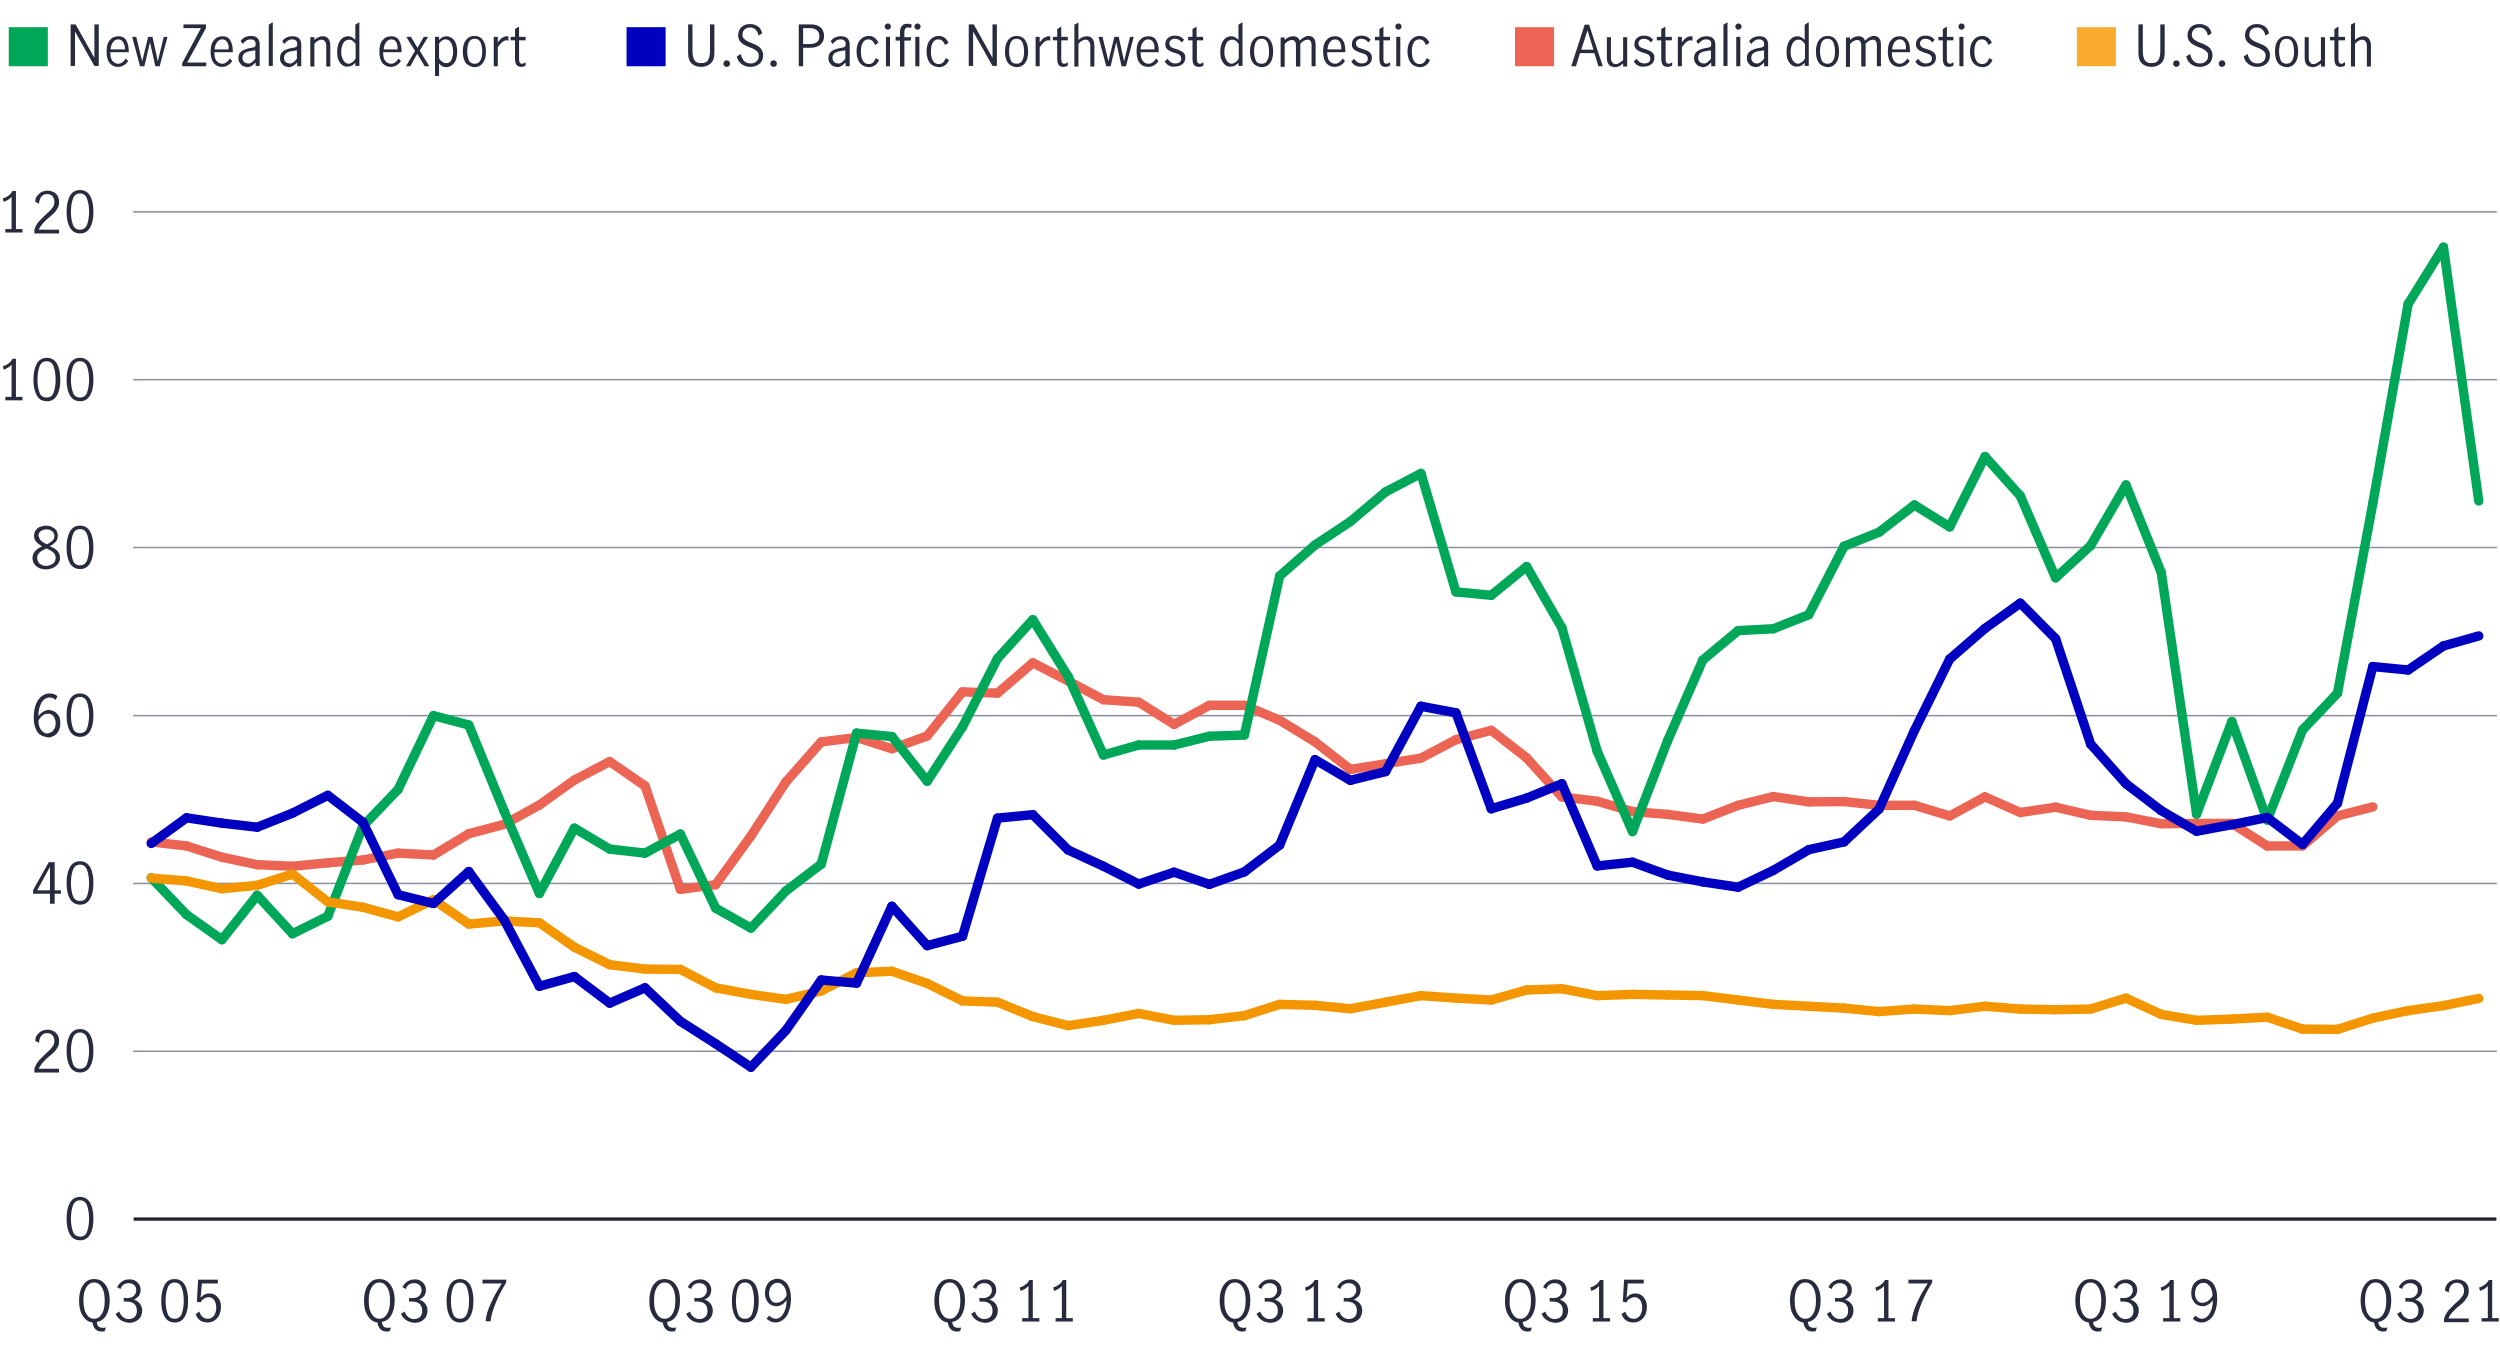<?xml version="1.0" encoding="utf-8"?>
<!-- Generator: Adobe Illustrator 24.3.0, SVG Export Plug-In . SVG Version: 6.00 Build 0)  -->
<svg version="1.1" xmlns="http://www.w3.org/2000/svg" xmlns:xlink="http://www.w3.org/1999/xlink" x="0px" y="0px"
	 viewBox="0 0 800 433.3" style="enable-background:new 0 0 800 433.3;" xml:space="preserve">
<style type="text/css">
	.st0{fill:none;stroke:#000000;stroke-miterlimit:10;}
	.st1{fill:none;}
	.st2{fill:none;stroke:#282B3E;stroke-width:0.5;stroke-miterlimit:10;}
	.st3{fill:none;stroke:#8E90A2;stroke-width:0.5;stroke-linecap:round;stroke-linejoin:round;stroke-miterlimit:10;}
	.st4{fill:none;stroke:#EC6453;stroke-width:3;stroke-linecap:round;stroke-miterlimit:10;}
	.st5{fill:none;stroke:#00A758;stroke-width:3;stroke-linecap:round;stroke-linejoin:round;stroke-miterlimit:10;}
	.st6{fill:none;stroke:#F49600;stroke-width:3;stroke-linecap:round;stroke-linejoin:round;stroke-miterlimit:10;}
	.st7{fill:none;stroke:#0000C1;stroke-width:3;stroke-linecap:round;stroke-miterlimit:10;}
	.st8{fill:#282B3E;}
	.st9{fill:#00A758;}
	.st10{fill:#0000C1;}
	.st11{fill:#EC6453;}
	.st12{fill:#F9AB2E;}
	.st13{fill:none;stroke:#282B3E;stroke-width:3;stroke-linecap:round;stroke-linejoin:round;stroke-miterlimit:10;}
	.st14{fill:none;stroke:#00A758;stroke-width:4;stroke-linecap:round;stroke-linejoin:round;stroke-miterlimit:10;}
	.st15{fill:none;stroke:#0000C1;stroke-width:4;stroke-linecap:round;stroke-linejoin:round;stroke-miterlimit:10;}
	.st16{fill:#282B3E;stroke:#FFFFFF;stroke-width:2.1;stroke-miterlimit:10;}
	.st17{fill:#EC6453;stroke:#FFFFFF;stroke-width:1.492;stroke-miterlimit:10;}
	.st18{fill:#00A758;stroke:#FFFFFF;stroke-width:1.492;stroke-miterlimit:10;}
	.st19{fill:#0000C1;stroke:#FFFFFF;stroke-width:1.492;stroke-miterlimit:10;}
	.st20{fill:none;stroke:#FFFFFF;stroke-miterlimit:10;}
	.st21{fill-rule:evenodd;clip-rule:evenodd;fill:none;stroke:#282B3E;stroke-width:0.5;stroke-miterlimit:10;}
	
		.st22{fill-rule:evenodd;clip-rule:evenodd;fill:none;stroke:#8E90A2;stroke-width:0.5;stroke-linecap:round;stroke-linejoin:round;stroke-miterlimit:10;}
	.st23{fill-rule:evenodd;clip-rule:evenodd;fill:#00A758;}
	.st24{fill-rule:evenodd;clip-rule:evenodd;fill:none;stroke:#EC6453;stroke-width:4;stroke-linecap:round;stroke-miterlimit:10;}
	.st25{fill:none;stroke:#EC6453;stroke-width:4;stroke-linecap:round;stroke-miterlimit:10;}
	.st26{fill:none;stroke:#000000;stroke-width:2;stroke-linecap:round;stroke-miterlimit:10;}
	.st27{fill:#FFFFFF;}
	.st28{clip-path:url(#SVGID_2_);fill:#4472C4;}
	.st29{clip-path:url(#SVGID_4_);fill:#ED7D31;}
	.st30{clip-path:url(#SVGID_6_);fill:none;stroke:#FFFFFF;stroke-width:0.25;stroke-linejoin:round;stroke-miterlimit:10;}
	.st31{clip-path:url(#SVGID_8_);fill:none;stroke:#FFFFFF;stroke-width:0.25;stroke-linejoin:round;stroke-miterlimit:10;}
	.st32{clip-path:url(#SVGID_10_);fill:none;stroke:#FFFFFF;stroke-width:0.25;stroke-linejoin:round;stroke-miterlimit:10;}
	.st33{clip-path:url(#SVGID_12_);fill:none;stroke:#FFFFFF;stroke-width:0.25;stroke-linejoin:round;stroke-miterlimit:10;}
	.st34{clip-path:url(#SVGID_14_);fill:none;stroke:#A6A6A6;stroke-linejoin:round;stroke-miterlimit:10;}
	
		.st35{clip-path:url(#SVGID_16_);fill:none;stroke:#A5A5A5;stroke-width:2.5;stroke-linecap:round;stroke-linejoin:round;stroke-miterlimit:10;}
	
		.st36{clip-path:url(#SVGID_18_);fill:none;stroke:#70AD47;stroke-width:2.5;stroke-linecap:round;stroke-linejoin:round;stroke-miterlimit:10;}
	.st37{clip-path:url(#SVGID_20_);}
	.st38{clip-path:url(#SVGID_22_);}
	.st39{clip-path:url(#SVGID_24_);}
	.st40{clip-path:url(#SVGID_26_);}
	.st41{clip-path:url(#SVGID_28_);}
	.st42{clip-path:url(#SVGID_30_);}
	.st43{clip-path:url(#SVGID_32_);}
	.st44{clip-path:url(#SVGID_34_);}
	.st45{clip-path:url(#SVGID_36_);}
	.st46{clip-path:url(#SVGID_38_);}
	.st47{clip-path:url(#SVGID_40_);}
	.st48{clip-path:url(#SVGID_42_);}
	.st49{clip-path:url(#SVGID_44_);}
	.st50{clip-path:url(#SVGID_46_);}
	.st51{clip-path:url(#SVGID_48_);}
	.st52{clip-path:url(#SVGID_50_);}
	.st53{clip-path:url(#SVGID_52_);}
	.st54{clip-path:url(#SVGID_54_);}
	.st55{clip-path:url(#SVGID_56_);}
	.st56{clip-path:url(#SVGID_58_);}
	.st57{clip-path:url(#SVGID_60_);}
	.st58{clip-path:url(#SVGID_62_);}
	.st59{clip-path:url(#SVGID_64_);}
	.st60{clip-path:url(#SVGID_66_);}
	.st61{clip-path:url(#SVGID_68_);}
	.st62{clip-path:url(#SVGID_70_);}
	.st63{clip-path:url(#SVGID_72_);}
	.st64{clip-path:url(#SVGID_74_);}
	.st65{clip-path:url(#SVGID_76_);}
	.st66{clip-path:url(#SVGID_78_);}
	.st67{clip-path:url(#SVGID_80_);}
	.st68{clip-path:url(#SVGID_82_);}
	.st69{clip-path:url(#SVGID_84_);}
	.st70{clip-path:url(#SVGID_86_);}
	.st71{clip-path:url(#SVGID_88_);}
	.st72{clip-path:url(#SVGID_90_);}
	.st73{clip-path:url(#SVGID_92_);}
	.st74{clip-path:url(#SVGID_94_);}
	.st75{clip-path:url(#SVGID_96_);}
	.st76{clip-path:url(#SVGID_98_);}
	.st77{clip-path:url(#SVGID_100_);fill:#ED7D31;}
	.st78{clip-path:url(#SVGID_102_);}
	.st79{clip-path:url(#SVGID_104_);fill:#4472C4;}
	.st80{clip-path:url(#SVGID_106_);}
	
		.st81{clip-path:url(#SVGID_108_);fill:none;stroke:#A5A5A5;stroke-width:2.5;stroke-linecap:round;stroke-linejoin:round;stroke-miterlimit:10;}
	.st82{clip-path:url(#SVGID_110_);}
	
		.st83{clip-path:url(#SVGID_112_);fill:none;stroke:#70AD47;stroke-width:2.5;stroke-linecap:round;stroke-linejoin:round;stroke-miterlimit:10;}
	.st84{clip-path:url(#SVGID_114_);}
</style>
<g id="Scatter_chart">
</g>
<g id="Dots_only_for_scatter_chart">
</g>
<g id="Negative_numbers_for_stacked_bar_chart">
</g>
<g id="Positive_numbers_for_stacked_bar_chart">
</g>
<g id="Line_only">
	<g>
		<g>
			<line class="st0" x1="42.8" y1="390.1" x2="798.8" y2="390.1"/>
			<g>
				<g>
				</g>
				<g>
				</g>
			</g>
		</g>
		<g>
			<line class="st1" x1="42.8" y1="390.1" x2="42.8" y2="67.8"/>
			<g>
				<g>
					<line class="st2" x1="42.8" y1="390.1" x2="798.8" y2="390.1"/>
					<line class="st3" x1="42.8" y1="336.4" x2="798.8" y2="336.4"/>
					<line class="st3" x1="42.8" y1="282.7" x2="798.8" y2="282.7"/>
					<line class="st3" x1="42.8" y1="229" x2="798.8" y2="229"/>
					<line class="st3" x1="42.8" y1="175.2" x2="798.8" y2="175.2"/>
					<line class="st3" x1="42.8" y1="121.5" x2="798.8" y2="121.5"/>
					<line class="st3" x1="42.8" y1="67.8" x2="798.8" y2="67.8"/>
				</g>
				<g>
				</g>
			</g>
		</g>
		<g>
			<g>
				<g>
					<line class="st4" x1="59.7" y1="270.7" x2="48.4" y2="269.4"/>
					<line class="st4" x1="71" y1="274.3" x2="59.7" y2="270.7"/>
					<line class="st4" x1="82.3" y1="276.7" x2="71" y2="274.3"/>
					<line class="st4" x1="93.6" y1="277.2" x2="82.3" y2="276.7"/>
					<line class="st4" x1="104.9" y1="276.1" x2="93.6" y2="277.2"/>
					<line class="st4" x1="116.1" y1="275.2" x2="104.9" y2="276.1"/>
					<line class="st4" x1="127.4" y1="273" x2="116.1" y2="275.2"/>
					<line class="st4" x1="138.7" y1="273.6" x2="127.4" y2="273"/>
					<line class="st4" x1="150" y1="266.8" x2="138.7" y2="273.6"/>
					<line class="st4" x1="161.3" y1="263.8" x2="150" y2="266.8"/>
					<line class="st4" x1="172.6" y1="257.6" x2="161.3" y2="263.8"/>
					<line class="st4" x1="183.8" y1="249.6" x2="172.6" y2="257.6"/>
					<line class="st4" x1="195.1" y1="243.7" x2="183.8" y2="249.6"/>
					<line class="st4" x1="206.4" y1="251.5" x2="195.1" y2="243.7"/>
					<line class="st4" x1="217.7" y1="284.6" x2="206.4" y2="251.5"/>
					<line class="st4" x1="229" y1="283.1" x2="217.7" y2="284.6"/>
					<line class="st4" x1="240.3" y1="267.5" x2="229" y2="283.1"/>
					<line class="st4" x1="251.5" y1="250.2" x2="240.3" y2="267.5"/>
					<line class="st4" x1="262.8" y1="237.4" x2="251.5" y2="250.2"/>
					<line class="st4" x1="274.1" y1="236" x2="262.8" y2="237.4"/>
					<line class="st4" x1="285.4" y1="239.6" x2="274.1" y2="236"/>
					<line class="st4" x1="296.7" y1="235.5" x2="285.4" y2="239.6"/>
					<line class="st4" x1="308" y1="221.4" x2="296.7" y2="235.5"/>
					<line class="st4" x1="319.2" y1="221.8" x2="308" y2="221.4"/>
					<line class="st4" x1="330.5" y1="212.1" x2="319.2" y2="221.8"/>
					<line class="st4" x1="341.8" y1="217.9" x2="330.5" y2="212.1"/>
					<line class="st4" x1="353.1" y1="223.9" x2="341.8" y2="217.9"/>
					<line class="st4" x1="364.4" y1="224.7" x2="353.1" y2="223.9"/>
					<line class="st4" x1="375.7" y1="231.8" x2="364.4" y2="224.7"/>
					<line class="st4" x1="387" y1="225.7" x2="375.7" y2="231.8"/>
					<line class="st4" x1="398.2" y1="225.7" x2="387" y2="225.7"/>
					<line class="st4" x1="409.5" y1="230.5" x2="398.2" y2="225.7"/>
					<line class="st4" x1="420.8" y1="237.4" x2="409.5" y2="230.5"/>
					<line class="st4" x1="432.1" y1="246.2" x2="420.8" y2="237.4"/>
					<line class="st4" x1="443.4" y1="244.4" x2="432.1" y2="246.2"/>
					<line class="st4" x1="454.7" y1="242.6" x2="443.4" y2="244.4"/>
					<line class="st4" x1="465.9" y1="236.7" x2="454.7" y2="242.6"/>
					<line class="st4" x1="477.2" y1="233.7" x2="465.9" y2="236.7"/>
					<line class="st4" x1="488.5" y1="242.5" x2="477.2" y2="233.7"/>
					<line class="st4" x1="499.8" y1="255" x2="488.5" y2="242.5"/>
					<line class="st4" x1="511.1" y1="256.4" x2="499.8" y2="255"/>
					<line class="st4" x1="522.4" y1="259.7" x2="511.1" y2="256.4"/>
					<line class="st4" x1="533.6" y1="260.6" x2="522.4" y2="259.7"/>
					<line class="st4" x1="544.9" y1="262.1" x2="533.6" y2="260.6"/>
					<line class="st4" x1="556.2" y1="257.7" x2="544.9" y2="262.1"/>
					<line class="st4" x1="567.5" y1="254.9" x2="556.2" y2="257.7"/>
					<line class="st4" x1="578.8" y1="256.6" x2="567.5" y2="254.9"/>
					<line class="st4" x1="590.1" y1="256.5" x2="578.8" y2="256.6"/>
					<line class="st4" x1="601.3" y1="257.7" x2="590.1" y2="256.5"/>
					<line class="st4" x1="612.6" y1="257.7" x2="601.3" y2="257.7"/>
					<line class="st4" x1="623.9" y1="261.1" x2="612.6" y2="257.7"/>
					<line class="st4" x1="635.2" y1="255" x2="623.9" y2="261.1"/>
					<line class="st4" x1="646.5" y1="260" x2="635.2" y2="255"/>
					<line class="st4" x1="657.8" y1="258.3" x2="646.5" y2="260"/>
					<line class="st4" x1="669" y1="260.9" x2="657.8" y2="258.3"/>
					<line class="st4" x1="680.3" y1="261.4" x2="669" y2="260.9"/>
					<line class="st4" x1="691.6" y1="263.6" x2="680.3" y2="261.4"/>
					<line class="st4" x1="702.9" y1="263.5" x2="691.6" y2="263.6"/>
					<line class="st4" x1="714.2" y1="263.5" x2="702.9" y2="263.5"/>
					<line class="st4" x1="725.5" y1="270.7" x2="714.2" y2="263.5"/>
					<line class="st4" x1="736.8" y1="270.7" x2="725.5" y2="270.7"/>
					<line class="st4" x1="748" y1="261.1" x2="736.8" y2="270.7"/>
					<line class="st4" x1="759.3" y1="258.2" x2="748" y2="261.1"/>
				</g>
			</g>
			<g>
				<g>
					<line class="st5" x1="59.7" y1="292.7" x2="48.4" y2="280.9"/>
					<line class="st5" x1="71" y1="300.7" x2="59.7" y2="292.7"/>
					<line class="st5" x1="82.3" y1="286.5" x2="71" y2="300.7"/>
					<line class="st5" x1="93.6" y1="298.8" x2="82.3" y2="286.5"/>
					<line class="st5" x1="104.9" y1="293.2" x2="93.6" y2="298.8"/>
					<line class="st5" x1="116.1" y1="264.4" x2="104.9" y2="293.2"/>
					<line class="st5" x1="127.4" y1="252.6" x2="116.1" y2="264.4"/>
					<line class="st5" x1="138.7" y1="229" x2="127.4" y2="252.6"/>
					<line class="st5" x1="150" y1="232" x2="138.7" y2="229"/>
					<line class="st5" x1="161.3" y1="259.5" x2="150" y2="232"/>
					<line class="st5" x1="172.6" y1="285.9" x2="161.3" y2="259.5"/>
					<line class="st5" x1="183.8" y1="265" x2="172.6" y2="285.9"/>
					<line class="st5" x1="195.1" y1="271.7" x2="183.8" y2="265"/>
					<line class="st5" x1="206.4" y1="273" x2="195.1" y2="271.7"/>
					<line class="st5" x1="217.7" y1="266.9" x2="206.4" y2="273"/>
					<line class="st5" x1="229" y1="290.6" x2="217.7" y2="266.9"/>
					<line class="st5" x1="240.3" y1="297" x2="229" y2="290.6"/>
					<line class="st5" x1="251.5" y1="285.1" x2="240.3" y2="297"/>
					<line class="st5" x1="262.8" y1="276.5" x2="251.5" y2="285.1"/>
					<line class="st5" x1="274.1" y1="234.6" x2="262.8" y2="276.5"/>
					<line class="st5" x1="285.4" y1="235.7" x2="274.1" y2="234.6"/>
					<line class="st5" x1="296.7" y1="250" x2="285.4" y2="235.7"/>
					<line class="st5" x1="308" y1="232.6" x2="296.7" y2="250"/>
					<line class="st5" x1="319.2" y1="210.7" x2="308" y2="232.6"/>
					<line class="st5" x1="330.5" y1="198.3" x2="319.2" y2="210.7"/>
					<line class="st5" x1="341.8" y1="216.5" x2="330.5" y2="198.3"/>
					<line class="st5" x1="353.1" y1="241.6" x2="341.8" y2="216.5"/>
					<line class="st5" x1="364.4" y1="238.4" x2="353.1" y2="241.6"/>
					<line class="st5" x1="375.7" y1="238.4" x2="364.4" y2="238.4"/>
					<line class="st5" x1="387" y1="235.6" x2="375.7" y2="238.4"/>
					<line class="st5" x1="398.2" y1="235.2" x2="387" y2="235.6"/>
					<line class="st5" x1="409.5" y1="184.3" x2="398.2" y2="235.2"/>
					<line class="st5" x1="420.8" y1="174.4" x2="409.5" y2="184.3"/>
					<line class="st5" x1="432.1" y1="166.9" x2="420.8" y2="174.4"/>
					<line class="st5" x1="443.4" y1="157.4" x2="432.1" y2="166.9"/>
					<line class="st5" x1="454.7" y1="151.5" x2="443.4" y2="157.4"/>
					<line class="st5" x1="465.9" y1="189.4" x2="454.7" y2="151.5"/>
					<line class="st5" x1="477.2" y1="190.5" x2="465.9" y2="189.4"/>
					<line class="st5" x1="488.5" y1="181.3" x2="477.2" y2="190.5"/>
					<line class="st5" x1="499.8" y1="200.9" x2="488.5" y2="181.3"/>
					<line class="st5" x1="511.1" y1="240.4" x2="499.8" y2="200.9"/>
					<line class="st5" x1="522.4" y1="266.1" x2="511.1" y2="240.4"/>
					<line class="st5" x1="533.6" y1="237.1" x2="522.4" y2="266.1"/>
					<line class="st5" x1="544.9" y1="211.2" x2="533.6" y2="237.1"/>
					<line class="st5" x1="556.2" y1="201.8" x2="544.9" y2="211.2"/>
					<line class="st5" x1="567.5" y1="201.2" x2="556.2" y2="201.8"/>
					<line class="st5" x1="578.8" y1="196.7" x2="567.5" y2="201.2"/>
					<line class="st5" x1="590.1" y1="174.8" x2="578.8" y2="196.7"/>
					<line class="st5" x1="601.3" y1="170.3" x2="590.1" y2="174.8"/>
					<line class="st5" x1="612.6" y1="161.6" x2="601.3" y2="170.3"/>
					<line class="st5" x1="623.9" y1="168.6" x2="612.6" y2="161.6"/>
					<line class="st5" x1="635.2" y1="146.1" x2="623.9" y2="168.6"/>
					<line class="st5" x1="646.5" y1="158.7" x2="635.2" y2="146.1"/>
					<line class="st5" x1="657.8" y1="184.9" x2="646.5" y2="158.7"/>
					<line class="st5" x1="669" y1="174.6" x2="657.8" y2="184.9"/>
					<line class="st5" x1="680.3" y1="155.2" x2="669" y2="174.6"/>
					<line class="st5" x1="691.6" y1="183.2" x2="680.3" y2="155.2"/>
					<line class="st5" x1="702.9" y1="260.5" x2="691.6" y2="183.2"/>
					<line class="st5" x1="714.2" y1="230.9" x2="702.9" y2="260.5"/>
					<line class="st5" x1="725.5" y1="262.4" x2="714.2" y2="230.9"/>
					<line class="st5" x1="736.8" y1="233.6" x2="725.5" y2="262.4"/>
					<line class="st5" x1="748" y1="221.8" x2="736.8" y2="233.6"/>
					<line class="st5" x1="759.3" y1="161.1" x2="748" y2="221.8"/>
					<line class="st5" x1="770.6" y1="97.3" x2="759.3" y2="161.1"/>
					<line class="st5" x1="781.9" y1="79.1" x2="770.6" y2="97.3"/>
					<line class="st5" x1="793.2" y1="160.3" x2="781.9" y2="79.1"/>
				</g>
			</g>
			<g>
				<g>
					<line class="st6" x1="59.7" y1="281.9" x2="48.4" y2="281"/>
					<line class="st6" x1="71" y1="284.4" x2="59.7" y2="281.9"/>
					<line class="st6" x1="82.3" y1="283.3" x2="71" y2="284.4"/>
					<line class="st6" x1="93.6" y1="279.7" x2="82.3" y2="283.3"/>
					<line class="st6" x1="104.9" y1="288.6" x2="93.6" y2="279.7"/>
					<line class="st6" x1="116.1" y1="290.3" x2="104.9" y2="288.6"/>
					<line class="st6" x1="127.4" y1="293.4" x2="116.1" y2="290.3"/>
					<line class="st6" x1="138.7" y1="287.9" x2="127.4" y2="293.4"/>
					<line class="st6" x1="150" y1="295.7" x2="138.7" y2="287.9"/>
					<line class="st6" x1="161.3" y1="294.7" x2="150" y2="295.7"/>
					<line class="st6" x1="172.6" y1="295.3" x2="161.3" y2="294.7"/>
					<line class="st6" x1="183.8" y1="303.1" x2="172.6" y2="295.3"/>
					<line class="st6" x1="195.1" y1="308.7" x2="183.8" y2="303.1"/>
					<line class="st6" x1="206.4" y1="310.1" x2="195.1" y2="308.7"/>
					<line class="st6" x1="217.7" y1="310.2" x2="206.4" y2="310.1"/>
					<line class="st6" x1="229" y1="316.1" x2="217.7" y2="310.2"/>
					<line class="st6" x1="240.3" y1="318.2" x2="229" y2="316.1"/>
					<line class="st6" x1="251.5" y1="319.8" x2="240.3" y2="318.2"/>
					<line class="st6" x1="262.8" y1="317.1" x2="251.5" y2="319.8"/>
					<line class="st6" x1="274.1" y1="311.3" x2="262.8" y2="317.1"/>
					<line class="st6" x1="285.4" y1="310.8" x2="274.1" y2="311.3"/>
					<line class="st6" x1="296.7" y1="314.7" x2="285.4" y2="310.8"/>
					<line class="st6" x1="308" y1="320.3" x2="296.7" y2="314.7"/>
					<line class="st6" x1="319.2" y1="320.7" x2="308" y2="320.3"/>
					<line class="st6" x1="330.5" y1="325.3" x2="319.2" y2="320.7"/>
					<line class="st6" x1="341.8" y1="328.2" x2="330.5" y2="325.3"/>
					<line class="st6" x1="353.1" y1="326.5" x2="341.8" y2="328.2"/>
					<line class="st6" x1="364.4" y1="324.3" x2="353.1" y2="326.5"/>
					<line class="st6" x1="375.7" y1="326.5" x2="364.4" y2="324.3"/>
					<line class="st6" x1="387" y1="326.3" x2="375.7" y2="326.5"/>
					<line class="st6" x1="398.2" y1="325" x2="387" y2="326.3"/>
					<line class="st6" x1="409.5" y1="321.4" x2="398.2" y2="325"/>
					<line class="st6" x1="420.8" y1="321.7" x2="409.5" y2="321.4"/>
					<line class="st6" x1="432.1" y1="322.8" x2="420.8" y2="321.7"/>
					<line class="st6" x1="443.4" y1="320.7" x2="432.1" y2="322.8"/>
					<line class="st6" x1="454.7" y1="318.6" x2="443.4" y2="320.7"/>
					<line class="st6" x1="465.9" y1="319.4" x2="454.7" y2="318.6"/>
					<line class="st6" x1="477.2" y1="320" x2="465.9" y2="319.4"/>
					<line class="st6" x1="488.5" y1="316.8" x2="477.2" y2="320"/>
					<line class="st6" x1="499.8" y1="316.4" x2="488.5" y2="316.8"/>
					<line class="st6" x1="511.1" y1="318.6" x2="499.8" y2="316.4"/>
					<line class="st6" x1="522.4" y1="318.2" x2="511.1" y2="318.6"/>
					<line class="st6" x1="533.6" y1="318.4" x2="522.4" y2="318.2"/>
					<line class="st6" x1="544.9" y1="318.6" x2="533.6" y2="318.4"/>
					<line class="st6" x1="556.2" y1="320" x2="544.9" y2="318.6"/>
					<line class="st6" x1="567.5" y1="321.4" x2="556.2" y2="320"/>
					<line class="st6" x1="578.8" y1="322" x2="567.5" y2="321.4"/>
					<line class="st6" x1="590.1" y1="322.6" x2="578.8" y2="322"/>
					<line class="st6" x1="601.3" y1="323.7" x2="590.1" y2="322.6"/>
					<line class="st6" x1="612.6" y1="322.9" x2="601.3" y2="323.7"/>
					<line class="st6" x1="623.9" y1="323.4" x2="612.6" y2="322.9"/>
					<line class="st6" x1="635.2" y1="322" x2="623.9" y2="323.4"/>
					<line class="st6" x1="646.5" y1="322.9" x2="635.2" y2="322"/>
					<line class="st6" x1="657.8" y1="323.1" x2="646.5" y2="322.9"/>
					<line class="st6" x1="669" y1="322.9" x2="657.8" y2="323.1"/>
					<line class="st6" x1="680.3" y1="319.4" x2="669" y2="322.9"/>
					<line class="st6" x1="691.6" y1="324.6" x2="680.3" y2="319.4"/>
					<line class="st6" x1="702.9" y1="326.5" x2="691.6" y2="324.6"/>
					<line class="st6" x1="714.2" y1="326.1" x2="702.9" y2="326.5"/>
					<line class="st6" x1="725.5" y1="325.5" x2="714.2" y2="326.1"/>
					<line class="st6" x1="736.8" y1="329.3" x2="725.5" y2="325.5"/>
					<line class="st6" x1="748" y1="329.4" x2="736.8" y2="329.3"/>
					<line class="st6" x1="759.3" y1="325.8" x2="748" y2="329.4"/>
					<line class="st6" x1="770.6" y1="323.4" x2="759.3" y2="325.8"/>
					<line class="st6" x1="781.9" y1="321.8" x2="770.6" y2="323.4"/>
					<line class="st6" x1="793.2" y1="319.5" x2="781.9" y2="321.8"/>
				</g>
			</g>
			<g>
				<g>
					<line class="st7" x1="59.7" y1="261.7" x2="48.4" y2="269.9"/>
					<line class="st7" x1="71" y1="263.4" x2="59.7" y2="261.7"/>
					<line class="st7" x1="82.3" y1="264.7" x2="71" y2="263.4"/>
					<line class="st7" x1="93.6" y1="260.2" x2="82.3" y2="264.7"/>
					<line class="st7" x1="104.9" y1="254.5" x2="93.6" y2="260.2"/>
					<line class="st7" x1="116.1" y1="263.1" x2="104.9" y2="254.5"/>
					<line class="st7" x1="127.4" y1="286.3" x2="116.1" y2="263.1"/>
					<line class="st7" x1="138.7" y1="289.1" x2="127.4" y2="286.3"/>
					<line class="st7" x1="150" y1="278.9" x2="138.7" y2="289.1"/>
					<line class="st7" x1="161.3" y1="294.3" x2="150" y2="278.9"/>
					<line class="st7" x1="172.6" y1="315.6" x2="161.3" y2="294.3"/>
					<line class="st7" x1="183.8" y1="312.5" x2="172.6" y2="315.6"/>
					<line class="st7" x1="195.1" y1="321" x2="183.8" y2="312.5"/>
					<line class="st7" x1="206.4" y1="316.1" x2="195.1" y2="321"/>
					<line class="st7" x1="217.7" y1="326.8" x2="206.4" y2="316.1"/>
					<line class="st7" x1="229" y1="334" x2="217.7" y2="326.8"/>
					<line class="st7" x1="240.3" y1="341.5" x2="229" y2="334"/>
					<line class="st7" x1="251.5" y1="329.7" x2="240.3" y2="341.5"/>
					<line class="st7" x1="262.8" y1="313.6" x2="251.5" y2="329.7"/>
					<line class="st7" x1="274.1" y1="314.6" x2="262.8" y2="313.6"/>
					<line class="st7" x1="285.4" y1="290" x2="274.1" y2="314.6"/>
					<line class="st7" x1="296.7" y1="302.6" x2="285.4" y2="290"/>
					<line class="st7" x1="308" y1="299.6" x2="296.7" y2="302.6"/>
					<line class="st7" x1="319.2" y1="261.8" x2="308" y2="299.6"/>
					<line class="st7" x1="330.5" y1="260.7" x2="319.2" y2="261.8"/>
					<line class="st7" x1="341.8" y1="272" x2="330.5" y2="260.7"/>
					<line class="st7" x1="353.1" y1="277.2" x2="341.8" y2="272"/>
					<line class="st7" x1="364.4" y1="282.9" x2="353.1" y2="277.2"/>
					<line class="st7" x1="375.7" y1="279.1" x2="364.4" y2="282.9"/>
					<line class="st7" x1="387" y1="283" x2="375.7" y2="279.1"/>
					<line class="st7" x1="398.2" y1="279" x2="387" y2="283"/>
					<line class="st7" x1="409.5" y1="270.4" x2="398.2" y2="279"/>
					<line class="st7" x1="420.8" y1="243.1" x2="409.5" y2="270.4"/>
					<line class="st7" x1="432.1" y1="249.7" x2="420.8" y2="243.1"/>
					<line class="st7" x1="443.4" y1="246.9" x2="432.1" y2="249.7"/>
					<line class="st7" x1="454.7" y1="226" x2="443.4" y2="246.9"/>
					<line class="st7" x1="465.9" y1="228.1" x2="454.7" y2="226"/>
					<line class="st7" x1="477.2" y1="258.8" x2="465.9" y2="228.1"/>
					<line class="st7" x1="488.5" y1="255.4" x2="477.2" y2="258.8"/>
					<line class="st7" x1="499.8" y1="250.8" x2="488.5" y2="255.4"/>
					<line class="st7" x1="511.1" y1="277.1" x2="499.8" y2="250.8"/>
					<line class="st7" x1="522.4" y1="275.9" x2="511.1" y2="277.1"/>
					<line class="st7" x1="533.6" y1="280" x2="522.4" y2="275.9"/>
					<line class="st7" x1="544.9" y1="282.2" x2="533.6" y2="280"/>
					<line class="st7" x1="556.2" y1="283.9" x2="544.9" y2="282.2"/>
					<line class="st7" x1="567.5" y1="278.5" x2="556.2" y2="283.9"/>
					<line class="st7" x1="578.8" y1="271.9" x2="567.5" y2="278.5"/>
					<line class="st7" x1="590.1" y1="269.4" x2="578.8" y2="271.9"/>
					<line class="st7" x1="601.3" y1="258.9" x2="590.1" y2="269.4"/>
					<line class="st7" x1="612.6" y1="233.8" x2="601.3" y2="258.9"/>
					<line class="st7" x1="623.9" y1="210.9" x2="612.6" y2="233.8"/>
					<line class="st7" x1="635.2" y1="201.1" x2="623.9" y2="210.9"/>
					<line class="st7" x1="646.5" y1="193" x2="635.2" y2="201.1"/>
					<line class="st7" x1="657.8" y1="204.4" x2="646.5" y2="193"/>
					<line class="st7" x1="669" y1="238.1" x2="657.8" y2="204.4"/>
					<line class="st7" x1="680.3" y1="250.8" x2="669" y2="238.1"/>
					<line class="st7" x1="691.6" y1="259.4" x2="680.3" y2="250.8"/>
					<line class="st7" x1="702.9" y1="266" x2="691.6" y2="259.4"/>
					<line class="st7" x1="714.2" y1="263.9" x2="702.9" y2="266"/>
					<line class="st7" x1="725.5" y1="261.6" x2="714.2" y2="263.9"/>
					<line class="st7" x1="736.8" y1="270.2" x2="725.5" y2="261.6"/>
					<line class="st7" x1="748" y1="257" x2="736.8" y2="270.2"/>
					<line class="st7" x1="759.3" y1="213.3" x2="748" y2="257"/>
					<line class="st7" x1="770.6" y1="214.4" x2="759.3" y2="213.3"/>
					<line class="st7" x1="781.9" y1="206.7" x2="770.6" y2="214.4"/>
					<line class="st7" x1="793.2" y1="203.5" x2="781.9" y2="206.7"/>
				</g>
			</g>
		</g>
		<g>
			<g>
			</g>
			<g>
			</g>
			<g>
			</g>
			<g>
			</g>
		</g>
	</g>
	<g>
		<g>
			<path class="st8" d="M305.3,424.5c0.3,0.3,0.8,0.4,1.4,0.4c0.2,0,0.5,0,0.9-0.1l-0.4,1.2c-0.4,0-0.7,0.1-0.9,0.1
				c-0.8,0-1.5-0.2-2-0.7c-0.5-0.5-0.9-1.2-1-2.2c-0.9-0.1-1.7-0.5-2.3-1.1c-0.6-0.6-1.1-1.4-1.5-2.4s-0.5-2.1-0.5-3.5
				c0-1.4,0.2-2.6,0.6-3.7s1-1.8,1.7-2.4c0.7-0.6,1.6-0.8,2.6-0.8s1.9,0.3,2.6,0.8c0.7,0.6,1.3,1.4,1.7,2.4c0.4,1,0.6,2.3,0.6,3.7
				c0,1.9-0.4,3.5-1.1,4.7c-0.7,1.2-1.7,1.9-3,2.1C304.8,423.8,305,424.2,305.3,424.5z M300.9,419.3c0.3,0.9,0.7,1.5,1.2,2
				c0.5,0.5,1.1,0.7,1.8,0.7c0.7,0,1.3-0.2,1.8-0.7c0.5-0.5,0.9-1.1,1.2-2c0.3-0.9,0.4-1.9,0.4-3.1c0-1.2-0.1-2.2-0.4-3.1
				c-0.3-0.9-0.7-1.5-1.2-2c-0.5-0.5-1.1-0.7-1.8-0.7c-0.7,0-1.3,0.2-1.8,0.7c-0.5,0.5-0.9,1.1-1.2,2s-0.4,1.9-0.4,3.1
				C300.5,417.4,300.7,418.5,300.9,419.3z"/>
			<path class="st8" d="M312.4,422.4c-0.7-0.5-1.3-1.2-1.6-2l1.2-0.7c0.2,0.7,0.6,1.3,1.1,1.7c0.5,0.4,1.1,0.7,1.8,0.7
				c0.8,0,1.5-0.2,2-0.7c0.5-0.5,0.7-1.1,0.7-1.9c0-1.1-0.3-1.8-0.9-2.3c-0.6-0.5-1.4-0.7-2.5-0.7c-0.3,0-0.6,0-0.8,0v-1.2
				c0.3,0,0.6,0.1,1,0.1c0.9,0,1.7-0.2,2.2-0.7c0.5-0.5,0.8-1.1,0.8-1.8c0-0.7-0.2-1.3-0.7-1.7c-0.4-0.4-1-0.6-1.8-0.6
				c-0.6,0-1.1,0.2-1.6,0.5c-0.5,0.4-0.8,0.8-0.9,1.4l-1.1-0.6c0.3-0.7,0.8-1.3,1.5-1.8c0.7-0.4,1.5-0.7,2.4-0.7
				c0.7,0,1.3,0.1,1.8,0.4c0.5,0.3,1,0.7,1.3,1.2c0.3,0.5,0.5,1.1,0.5,1.7c0,0.8-0.2,1.4-0.5,1.9s-0.9,0.9-1.7,1.3
				c0.9,0.2,1.5,0.7,2,1.3c0.4,0.6,0.7,1.3,0.7,2.1c0,0.8-0.2,1.5-0.5,2.1c-0.4,0.6-0.9,1.1-1.5,1.4s-1.3,0.5-2.1,0.5
				C314,423.2,313.2,422.9,312.4,422.4z"/>
			<path class="st8" d="M329.1,421.8v-10.3c-0.6,0.7-1.4,1.2-2.5,1.6l-0.3-1.1c0.7-0.2,1.3-0.5,1.8-0.9c0.6-0.4,1-0.9,1.3-1.5h1.1
				v12.2h2.1v1.1h-5.5v-1.1H329.1z"/>
			<path class="st8" d="M339.8,421.8v-10.3c-0.6,0.7-1.4,1.2-2.5,1.6L337,412c0.7-0.2,1.3-0.5,1.8-0.9c0.6-0.4,1-0.9,1.3-1.5h1.1
				v12.2h2.1v1.1h-5.5v-1.1H339.8z"/>
		</g>
	</g>
	<g>
		<g>
			<path class="st8" d="M214.1,424.5c0.3,0.3,0.8,0.4,1.4,0.4c0.2,0,0.5,0,0.9-0.1l-0.4,1.2c-0.4,0-0.7,0.1-0.9,0.1
				c-0.8,0-1.5-0.2-2-0.7c-0.5-0.5-0.9-1.2-1-2.2c-0.9-0.1-1.7-0.5-2.3-1.1c-0.6-0.6-1.1-1.4-1.5-2.4s-0.5-2.1-0.5-3.5
				c0-1.4,0.2-2.6,0.6-3.7s1-1.8,1.7-2.4c0.7-0.6,1.6-0.8,2.6-0.8s1.9,0.3,2.6,0.8c0.7,0.6,1.3,1.4,1.7,2.4c0.4,1,0.6,2.3,0.6,3.7
				c0,1.9-0.4,3.5-1.1,4.7c-0.7,1.2-1.7,1.9-3,2.1C213.5,423.8,213.7,424.2,214.1,424.5z M209.7,419.3c0.3,0.9,0.7,1.5,1.2,2
				c0.5,0.5,1.1,0.7,1.8,0.7c0.7,0,1.3-0.2,1.8-0.7c0.5-0.5,0.9-1.1,1.2-2c0.3-0.9,0.4-1.9,0.4-3.1c0-1.2-0.1-2.2-0.4-3.1
				c-0.3-0.9-0.7-1.5-1.2-2c-0.5-0.5-1.1-0.7-1.8-0.7c-0.7,0-1.3,0.2-1.8,0.7c-0.5,0.5-0.9,1.1-1.2,2s-0.4,1.9-0.4,3.1
				C209.3,417.4,209.4,418.5,209.7,419.3z"/>
			<path class="st8" d="M221.2,422.4c-0.7-0.5-1.3-1.2-1.6-2l1.2-0.7c0.2,0.7,0.6,1.3,1.1,1.7c0.5,0.4,1.1,0.7,1.8,0.7
				c0.8,0,1.5-0.2,2-0.7c0.5-0.5,0.7-1.1,0.7-1.9c0-1.1-0.3-1.8-0.9-2.3c-0.6-0.5-1.4-0.7-2.5-0.7c-0.3,0-0.6,0-0.8,0v-1.2
				c0.3,0,0.6,0.1,1,0.1c0.9,0,1.7-0.2,2.2-0.7c0.5-0.5,0.8-1.1,0.8-1.8c0-0.7-0.2-1.3-0.7-1.7c-0.4-0.4-1-0.6-1.8-0.6
				c-0.6,0-1.1,0.2-1.6,0.5c-0.5,0.4-0.8,0.8-0.9,1.4l-1.1-0.6c0.3-0.7,0.8-1.3,1.5-1.8c0.7-0.4,1.5-0.7,2.4-0.7
				c0.7,0,1.3,0.1,1.8,0.4c0.5,0.3,1,0.7,1.3,1.2c0.3,0.5,0.5,1.1,0.5,1.7c0,0.8-0.2,1.4-0.5,1.9s-0.9,0.9-1.7,1.3
				c0.9,0.2,1.5,0.7,2,1.3c0.4,0.6,0.7,1.3,0.7,2.1c0,0.8-0.2,1.5-0.5,2.1c-0.4,0.6-0.9,1.1-1.5,1.4s-1.3,0.5-2.1,0.5
				C222.7,423.2,221.9,422.9,221.2,422.4z"/>
			<path class="st8" d="M235.2,421.2c-0.7-1.3-1-3-1-4.9c0-2,0.3-3.6,1-5c0.7-1.3,1.8-2,3.3-2c1.5,0,2.6,0.7,3.3,2c0.7,1.3,1,3,1,5
				c0,2-0.3,3.6-1,4.9c-0.7,1.3-1.8,2-3.2,2C236.9,423.2,235.8,422.5,235.2,421.2z M240.7,420.3c0.4-1.2,0.6-2.5,0.6-4
				c0-1.5-0.2-2.9-0.6-4.1c-0.4-1.2-1.2-1.8-2.3-1.8c-1.1,0-1.9,0.6-2.3,1.8c-0.4,1.2-0.6,2.5-0.6,4.1c0,1.5,0.2,2.8,0.6,4
				s1.2,1.7,2.3,1.7C239.6,422,240.3,421.4,240.7,420.3z"/>
			<path class="st8" d="M245.3,422l0.8-1c0.7,0.6,1.4,1,2.1,1c0.6,0,1.1-0.2,1.6-0.6c0.5-0.4,0.9-1,1.3-1.9c0.4-0.9,0.6-2,0.6-3.4
				c-0.5,0.6-1,1.1-1.5,1.4c-0.6,0.3-1.1,0.5-1.7,0.5c-0.5,0-1.1-0.1-1.7-0.4c-0.6-0.3-1-0.7-1.4-1.4s-0.6-1.4-0.6-2.4
				c0-1,0.2-1.9,0.6-2.6c0.4-0.7,0.9-1.2,1.5-1.5c0.6-0.3,1.2-0.5,1.8-0.5c0.8,0,1.5,0.2,2.2,0.7c0.7,0.4,1.2,1.1,1.6,2.1
				c0.4,0.9,0.6,2.1,0.6,3.5c0,1.6-0.2,3-0.7,4.2c-0.4,1.2-1,2-1.8,2.6c-0.8,0.6-1.6,0.9-2.5,0.9C247.2,423.2,246.2,422.8,245.3,422
				z M250.4,416.2c0.5-0.4,1-1,1.3-1.6c0-1-0.2-1.8-0.5-2.4s-0.7-1-1.1-1.3s-0.8-0.4-1.3-0.4c-0.4,0-0.9,0.1-1.3,0.4
				c-0.4,0.2-0.7,0.6-1,1.1c-0.2,0.5-0.4,1.1-0.4,1.9c0,0.8,0.2,1.5,0.6,2.1c0.4,0.6,1,0.9,1.7,0.9
				C249.2,416.9,249.8,416.6,250.4,416.2z"/>
		</g>
	</g>
	<g>
		<g>
			<path class="st8" d="M122.8,424.5c0.3,0.3,0.8,0.4,1.4,0.4c0.2,0,0.5,0,0.9-0.1l-0.4,1.2c-0.4,0-0.7,0.1-0.9,0.1
				c-0.8,0-1.5-0.2-2-0.7c-0.5-0.5-0.9-1.2-1-2.2c-0.9-0.1-1.7-0.5-2.3-1.1c-0.6-0.6-1.1-1.4-1.5-2.4s-0.5-2.1-0.5-3.5
				c0-1.4,0.2-2.6,0.6-3.7s1-1.8,1.7-2.4c0.7-0.6,1.6-0.8,2.6-0.8s1.9,0.3,2.6,0.8c0.7,0.6,1.3,1.4,1.7,2.4c0.4,1,0.6,2.3,0.6,3.7
				c0,1.9-0.4,3.5-1.1,4.7c-0.7,1.2-1.7,1.9-3,2.1C122.3,423.8,122.5,424.2,122.8,424.5z M118.4,419.3c0.3,0.9,0.7,1.5,1.2,2
				c0.5,0.5,1.1,0.7,1.8,0.7c0.7,0,1.3-0.2,1.8-0.7c0.5-0.5,0.9-1.1,1.2-2c0.3-0.9,0.4-1.9,0.4-3.1c0-1.2-0.1-2.2-0.4-3.1
				c-0.3-0.9-0.7-1.5-1.2-2c-0.5-0.5-1.1-0.7-1.8-0.7c-0.7,0-1.3,0.2-1.8,0.7c-0.5,0.5-0.9,1.1-1.2,2s-0.4,1.9-0.4,3.1
				C118,417.4,118.1,418.5,118.4,419.3z"/>
			<path class="st8" d="M129.9,422.4c-0.7-0.5-1.3-1.2-1.6-2l1.2-0.7c0.2,0.7,0.6,1.3,1.1,1.7c0.5,0.4,1.1,0.7,1.8,0.7
				c0.8,0,1.5-0.2,2-0.7c0.5-0.5,0.7-1.1,0.7-1.9c0-1.1-0.3-1.8-0.9-2.3c-0.6-0.5-1.4-0.7-2.5-0.7c-0.3,0-0.6,0-0.8,0v-1.2
				c0.3,0,0.6,0.1,1,0.1c0.9,0,1.7-0.2,2.2-0.7c0.5-0.5,0.8-1.1,0.8-1.8c0-0.7-0.2-1.3-0.7-1.7c-0.4-0.4-1-0.6-1.8-0.6
				c-0.6,0-1.1,0.2-1.6,0.5c-0.5,0.4-0.8,0.8-0.9,1.4l-1.1-0.6c0.3-0.7,0.8-1.3,1.5-1.8c0.7-0.4,1.5-0.7,2.4-0.7
				c0.7,0,1.3,0.1,1.8,0.4c0.5,0.3,1,0.7,1.3,1.2c0.3,0.5,0.5,1.1,0.5,1.7c0,0.8-0.2,1.4-0.5,1.9s-0.9,0.9-1.7,1.3
				c0.9,0.2,1.5,0.7,2,1.3c0.4,0.6,0.7,1.3,0.7,2.1c0,0.8-0.2,1.5-0.5,2.1c-0.4,0.6-0.9,1.1-1.5,1.4s-1.3,0.5-2.1,0.5
				C131.5,423.2,130.6,422.9,129.9,422.4z"/>
			<path class="st8" d="M143.9,421.2c-0.7-1.3-1-3-1-4.9c0-2,0.3-3.6,1-5c0.7-1.3,1.8-2,3.3-2c1.5,0,2.6,0.7,3.3,2c0.7,1.3,1,3,1,5
				c0,2-0.3,3.6-1,4.9c-0.7,1.3-1.8,2-3.2,2C145.7,423.2,144.6,422.5,143.9,421.2z M149.5,420.3c0.4-1.2,0.6-2.5,0.6-4
				c0-1.5-0.2-2.9-0.6-4.1c-0.4-1.2-1.2-1.8-2.3-1.8c-1.1,0-1.9,0.6-2.3,1.8c-0.4,1.2-0.6,2.5-0.6,4.1c0,1.5,0.2,2.8,0.6,4
				s1.2,1.7,2.3,1.7C148.3,422,149.1,421.4,149.5,420.3z"/>
			<path class="st8" d="M157.1,417c0.9-2.1,2.1-4.2,3.5-6.3h-6.2v-1.2h7.6v0.9c-1.3,2.1-2.5,4.3-3.4,6.6c-0.9,2.2-1.5,4.2-1.6,5.8
				h-1.6C155.5,421.1,156.1,419.1,157.1,417z"/>
		</g>
	</g>
	<g>
		<g>
			<path class="st8" d="M31.6,424.5c0.3,0.3,0.8,0.4,1.4,0.4c0.2,0,0.5,0,0.9-0.1l-0.4,1.2c-0.4,0-0.7,0.1-0.9,0.1
				c-0.8,0-1.5-0.2-2-0.7c-0.5-0.5-0.9-1.2-1-2.2c-0.9-0.1-1.7-0.5-2.3-1.1c-0.6-0.6-1.1-1.4-1.5-2.4c-0.3-1-0.5-2.1-0.5-3.5
				c0-1.4,0.2-2.6,0.6-3.7c0.4-1,1-1.8,1.7-2.4c0.7-0.6,1.6-0.8,2.6-0.8s1.9,0.3,2.6,0.8c0.7,0.6,1.3,1.4,1.7,2.4
				c0.4,1,0.6,2.3,0.6,3.7c0,1.9-0.4,3.5-1.1,4.7c-0.7,1.2-1.7,1.9-3,2.1C31,423.8,31.2,424.2,31.6,424.5z M27.1,419.3
				c0.3,0.9,0.7,1.5,1.2,2c0.5,0.5,1.1,0.7,1.8,0.7c0.7,0,1.3-0.2,1.8-0.7c0.5-0.5,0.9-1.1,1.2-2c0.3-0.9,0.4-1.9,0.4-3.1
				c0-1.2-0.1-2.2-0.4-3.1c-0.3-0.9-0.7-1.5-1.2-2c-0.5-0.5-1.1-0.7-1.8-0.7c-0.7,0-1.3,0.2-1.8,0.7c-0.5,0.5-0.9,1.1-1.2,2
				c-0.3,0.9-0.4,1.9-0.4,3.1C26.7,417.4,26.9,418.5,27.1,419.3z"/>
			<path class="st8" d="M38.6,422.4c-0.7-0.5-1.3-1.2-1.6-2l1.2-0.7c0.2,0.7,0.6,1.3,1.1,1.7c0.5,0.4,1.1,0.7,1.8,0.7
				c0.8,0,1.5-0.2,2-0.7c0.5-0.5,0.7-1.1,0.7-1.9c0-1.1-0.3-1.8-0.9-2.3s-1.4-0.7-2.5-0.7c-0.3,0-0.6,0-0.8,0v-1.2
				c0.3,0,0.6,0.1,1,0.1c0.9,0,1.7-0.2,2.2-0.7s0.8-1.1,0.8-1.8c0-0.7-0.2-1.3-0.7-1.7s-1-0.6-1.8-0.6c-0.6,0-1.1,0.2-1.6,0.5
				c-0.5,0.4-0.8,0.8-0.9,1.4l-1.1-0.6c0.3-0.7,0.8-1.3,1.5-1.8s1.5-0.7,2.4-0.7c0.7,0,1.3,0.1,1.8,0.4c0.5,0.3,1,0.7,1.3,1.2
				c0.3,0.5,0.5,1.1,0.5,1.7c0,0.8-0.2,1.4-0.5,1.9c-0.4,0.5-0.9,0.9-1.7,1.3c0.9,0.2,1.5,0.7,2,1.3c0.4,0.6,0.7,1.3,0.7,2.1
				c0,0.8-0.2,1.5-0.5,2.1c-0.4,0.6-0.9,1.1-1.5,1.4s-1.3,0.5-2.1,0.5C40.2,423.2,39.4,422.9,38.6,422.4z"/>
			<path class="st8" d="M52.6,421.2c-0.7-1.3-1-3-1-4.9c0-2,0.3-3.6,1-5s1.8-2,3.3-2c1.5,0,2.6,0.7,3.3,2c0.7,1.3,1,3,1,5
				c0,2-0.3,3.6-1,4.9c-0.7,1.3-1.8,2-3.2,2C54.4,423.2,53.3,422.5,52.6,421.2z M58.2,420.3c0.4-1.2,0.6-2.5,0.6-4
				c0-1.5-0.2-2.9-0.6-4.1c-0.4-1.2-1.2-1.8-2.3-1.8c-1.1,0-1.9,0.6-2.3,1.8c-0.4,1.2-0.6,2.5-0.6,4.1c0,1.5,0.2,2.8,0.6,4
				c0.4,1.2,1.2,1.7,2.3,1.7C57,422,57.8,421.4,58.2,420.3z"/>
			<path class="st8" d="M64,422.5c-0.7-0.5-1.1-1.1-1.4-2l1.2-0.8c0.2,0.7,0.5,1.2,1,1.7c0.5,0.4,1,0.6,1.7,0.6
				c0.6,0,1.1-0.2,1.5-0.5s0.7-0.8,0.9-1.3c0.2-0.5,0.3-1.1,0.3-1.7c0-0.7-0.1-1.3-0.3-1.8c-0.2-0.5-0.5-0.9-0.9-1.2
				c-0.4-0.3-0.8-0.4-1.3-0.4c-0.5,0-1,0.2-1.5,0.5c-0.4,0.3-0.8,0.7-1.1,1.2l-1.1-0.3l0.4-7h6.3v1.2h-5.1l-0.4,4.6
				c0.8-1,1.7-1.4,2.8-1.4c0.8,0,1.5,0.2,2,0.6s1,1,1.3,1.6s0.4,1.4,0.4,2.2c0,0.9-0.2,1.7-0.5,2.4c-0.3,0.7-0.8,1.3-1.5,1.8
				c-0.6,0.4-1.4,0.7-2.3,0.7C65.5,423.2,64.7,423,64,422.5z"/>
		</g>
	</g>
	<g>
		<g>
			<path class="st8" d="M396.6,424.5c0.3,0.3,0.8,0.4,1.4,0.4c0.2,0,0.5,0,0.9-0.1l-0.4,1.2c-0.4,0-0.7,0.1-0.9,0.1
				c-0.8,0-1.5-0.2-2-0.7c-0.5-0.5-0.9-1.2-1-2.2c-0.9-0.1-1.7-0.5-2.3-1.1c-0.6-0.6-1.1-1.4-1.5-2.4c-0.3-1-0.5-2.1-0.5-3.5
				c0-1.4,0.2-2.6,0.6-3.7c0.4-1,1-1.8,1.7-2.4c0.7-0.6,1.6-0.8,2.6-0.8s1.9,0.3,2.6,0.8c0.7,0.6,1.3,1.4,1.7,2.4
				c0.4,1,0.6,2.3,0.6,3.7c0,1.9-0.4,3.5-1.1,4.7c-0.7,1.2-1.7,1.9-3,2.1C396,423.8,396.3,424.2,396.6,424.5z M392.2,419.3
				c0.3,0.9,0.7,1.5,1.2,2c0.5,0.5,1.1,0.7,1.8,0.7c0.7,0,1.3-0.2,1.8-0.7c0.5-0.5,0.9-1.1,1.2-2c0.3-0.9,0.4-1.9,0.4-3.1
				c0-1.2-0.1-2.2-0.4-3.1c-0.3-0.9-0.7-1.5-1.2-2c-0.5-0.5-1.1-0.7-1.8-0.7c-0.7,0-1.3,0.2-1.8,0.7c-0.5,0.5-0.9,1.1-1.2,2
				c-0.3,0.9-0.4,1.9-0.4,3.1C391.8,417.4,391.9,418.5,392.2,419.3z"/>
			<path class="st8" d="M403.7,422.4c-0.7-0.5-1.3-1.2-1.6-2l1.2-0.7c0.2,0.7,0.6,1.3,1.1,1.7c0.5,0.4,1.1,0.7,1.8,0.7
				c0.8,0,1.5-0.2,2-0.7c0.5-0.5,0.7-1.1,0.7-1.9c0-1.1-0.3-1.8-0.9-2.3s-1.4-0.7-2.5-0.7c-0.3,0-0.6,0-0.8,0v-1.2
				c0.3,0,0.6,0.1,1,0.1c0.9,0,1.7-0.2,2.2-0.7s0.8-1.1,0.8-1.8c0-0.7-0.2-1.3-0.7-1.7s-1-0.6-1.8-0.6c-0.6,0-1.1,0.2-1.6,0.5
				c-0.5,0.4-0.8,0.8-0.9,1.4l-1.1-0.6c0.3-0.7,0.8-1.3,1.5-1.8s1.5-0.7,2.4-0.7c0.7,0,1.3,0.1,1.8,0.4c0.5,0.3,1,0.7,1.3,1.2
				c0.3,0.5,0.5,1.1,0.5,1.7c0,0.8-0.2,1.4-0.5,1.9c-0.4,0.5-0.9,0.9-1.7,1.3c0.9,0.2,1.5,0.7,2,1.3c0.4,0.6,0.7,1.3,0.7,2.1
				c0,0.8-0.2,1.5-0.5,2.1c-0.4,0.6-0.9,1.1-1.5,1.4s-1.3,0.5-2.1,0.5C405.3,423.2,404.4,422.9,403.7,422.4z"/>
			<path class="st8" d="M420.4,421.8v-10.3c-0.6,0.7-1.4,1.2-2.5,1.6l-0.3-1.1c0.7-0.2,1.3-0.5,1.8-0.9s1-0.9,1.3-1.5h1.1v12.2h2.1
				v1.1h-5.5v-1.1H420.4z"/>
			<path class="st8" d="M429,422.4c-0.7-0.5-1.3-1.2-1.6-2l1.2-0.7c0.2,0.7,0.6,1.3,1.1,1.7c0.5,0.4,1.1,0.7,1.8,0.7
				c0.8,0,1.5-0.2,2-0.7c0.5-0.5,0.7-1.1,0.7-1.9c0-1.1-0.3-1.8-0.9-2.3c-0.6-0.5-1.4-0.7-2.5-0.7c-0.3,0-0.6,0-0.8,0v-1.2
				c0.3,0,0.6,0.1,1,0.1c0.9,0,1.7-0.2,2.2-0.7c0.5-0.5,0.8-1.1,0.8-1.8c0-0.7-0.2-1.3-0.7-1.7c-0.4-0.4-1-0.6-1.8-0.6
				c-0.6,0-1.1,0.2-1.6,0.5s-0.8,0.8-0.9,1.4l-1.1-0.6c0.3-0.7,0.8-1.3,1.5-1.8c0.7-0.4,1.5-0.7,2.4-0.7c0.7,0,1.3,0.1,1.8,0.4
				c0.5,0.3,1,0.7,1.3,1.2c0.3,0.5,0.5,1.1,0.5,1.7c0,0.8-0.2,1.4-0.5,1.9c-0.4,0.5-0.9,0.9-1.7,1.3c0.9,0.2,1.5,0.7,2,1.3
				s0.7,1.3,0.7,2.1c0,0.8-0.2,1.5-0.5,2.1c-0.4,0.6-0.9,1.1-1.5,1.4s-1.3,0.5-2.1,0.5C430.6,423.2,429.7,422.9,429,422.4z"/>
		</g>
	</g>
	<g>
		<g>
			<path class="st8" d="M487.9,424.5c0.3,0.3,0.8,0.4,1.4,0.4c0.2,0,0.5,0,0.9-0.1l-0.4,1.2c-0.4,0-0.7,0.1-0.9,0.1
				c-0.8,0-1.5-0.2-2-0.7c-0.5-0.5-0.9-1.2-1-2.2c-0.9-0.1-1.7-0.5-2.3-1.1c-0.6-0.6-1.1-1.4-1.5-2.4s-0.5-2.1-0.5-3.5
				c0-1.4,0.2-2.6,0.6-3.7s1-1.8,1.7-2.4c0.7-0.6,1.6-0.8,2.6-0.8s1.9,0.3,2.6,0.8c0.7,0.6,1.3,1.4,1.7,2.4c0.4,1,0.6,2.3,0.6,3.7
				c0,1.9-0.4,3.5-1.1,4.7c-0.7,1.2-1.7,1.9-3,2.1C487.3,423.8,487.5,424.2,487.9,424.5z M483.5,419.3c0.3,0.9,0.7,1.5,1.2,2
				c0.5,0.5,1.1,0.7,1.8,0.7c0.7,0,1.3-0.2,1.8-0.7c0.5-0.5,0.9-1.1,1.2-2c0.3-0.9,0.4-1.9,0.4-3.1c0-1.2-0.1-2.2-0.4-3.1
				c-0.3-0.9-0.7-1.5-1.2-2c-0.5-0.5-1.1-0.7-1.8-0.7c-0.7,0-1.3,0.2-1.8,0.7c-0.5,0.5-0.9,1.1-1.2,2c-0.3,0.9-0.4,1.9-0.4,3.1
				C483,417.4,483.2,418.5,483.5,419.3z"/>
			<path class="st8" d="M494.9,422.4c-0.7-0.5-1.3-1.2-1.6-2l1.2-0.7c0.2,0.7,0.6,1.3,1.1,1.7c0.5,0.4,1.1,0.7,1.8,0.7
				c0.8,0,1.5-0.2,2-0.7c0.5-0.5,0.7-1.1,0.7-1.9c0-1.1-0.3-1.8-0.9-2.3c-0.6-0.5-1.4-0.7-2.5-0.7c-0.3,0-0.6,0-0.8,0v-1.2
				c0.3,0,0.6,0.1,1,0.1c0.9,0,1.7-0.2,2.2-0.7s0.8-1.1,0.8-1.8c0-0.7-0.2-1.3-0.7-1.7c-0.4-0.4-1-0.6-1.8-0.6
				c-0.6,0-1.1,0.2-1.6,0.5s-0.8,0.8-0.9,1.4l-1.1-0.6c0.3-0.7,0.8-1.3,1.5-1.8s1.5-0.7,2.4-0.7c0.7,0,1.3,0.1,1.8,0.4
				c0.5,0.3,1,0.7,1.3,1.2c0.3,0.5,0.5,1.1,0.5,1.7c0,0.8-0.2,1.4-0.5,1.9s-0.9,0.9-1.7,1.3c0.9,0.2,1.5,0.7,2,1.3
				c0.4,0.6,0.7,1.3,0.7,2.1c0,0.8-0.2,1.5-0.5,2.1c-0.4,0.6-0.9,1.1-1.5,1.4c-0.6,0.3-1.3,0.5-2.1,0.5
				C496.5,423.2,495.7,422.9,494.9,422.4z"/>
			<path class="st8" d="M511.7,421.8v-10.3c-0.6,0.7-1.4,1.2-2.5,1.6l-0.3-1.1c0.7-0.2,1.3-0.5,1.8-0.9c0.6-0.4,1-0.9,1.3-1.5h1.1
				v12.2h2.1v1.1h-5.5v-1.1H511.7z"/>
			<path class="st8" d="M520.3,422.5c-0.7-0.5-1.1-1.1-1.4-2l1.2-0.8c0.2,0.7,0.5,1.2,1,1.7c0.5,0.4,1,0.6,1.7,0.6
				c0.6,0,1.1-0.2,1.5-0.5s0.7-0.8,0.9-1.3c0.2-0.5,0.3-1.1,0.3-1.7c0-0.7-0.1-1.3-0.3-1.8c-0.2-0.5-0.5-0.9-0.9-1.2
				c-0.4-0.3-0.8-0.4-1.3-0.4c-0.5,0-1,0.2-1.5,0.5s-0.8,0.7-1.1,1.2l-1.1-0.3l0.4-7h6.3v1.2h-5.1l-0.4,4.6c0.8-1,1.7-1.4,2.8-1.4
				c0.8,0,1.5,0.2,2,0.6c0.6,0.4,1,1,1.3,1.6s0.4,1.4,0.4,2.2c0,0.9-0.2,1.7-0.5,2.4s-0.8,1.3-1.5,1.8c-0.6,0.4-1.4,0.7-2.3,0.7
				C521.8,423.2,521,423,520.3,422.5z"/>
		</g>
	</g>
	<g>
		<g>
			<path class="st8" d="M579.1,424.5c0.3,0.3,0.8,0.4,1.4,0.4c0.2,0,0.5,0,0.9-0.1l-0.4,1.2c-0.4,0-0.7,0.1-0.9,0.1
				c-0.8,0-1.5-0.2-2-0.7c-0.5-0.5-0.9-1.2-1-2.2c-0.9-0.1-1.7-0.5-2.3-1.1c-0.6-0.6-1.1-1.4-1.5-2.4c-0.3-1-0.5-2.1-0.5-3.5
				c0-1.4,0.2-2.6,0.6-3.7c0.4-1,1-1.8,1.7-2.4c0.7-0.6,1.6-0.8,2.6-0.8s1.9,0.3,2.6,0.8c0.7,0.6,1.3,1.4,1.7,2.4
				c0.4,1,0.6,2.3,0.6,3.7c0,1.9-0.4,3.5-1.1,4.7c-0.7,1.2-1.7,1.9-3,2.1C578.6,423.8,578.8,424.2,579.1,424.5z M574.7,419.3
				c0.3,0.9,0.7,1.5,1.2,2c0.5,0.5,1.1,0.7,1.8,0.7c0.7,0,1.3-0.2,1.8-0.7c0.5-0.5,0.9-1.1,1.2-2c0.3-0.9,0.4-1.9,0.4-3.1
				c0-1.2-0.1-2.2-0.4-3.1c-0.3-0.9-0.7-1.5-1.2-2c-0.5-0.5-1.1-0.7-1.8-0.7c-0.7,0-1.3,0.2-1.8,0.7c-0.5,0.5-0.9,1.1-1.2,2
				s-0.4,1.9-0.4,3.1C574.3,417.4,574.4,418.5,574.7,419.3z"/>
			<path class="st8" d="M586.2,422.4c-0.7-0.5-1.3-1.2-1.6-2l1.2-0.7c0.2,0.7,0.6,1.3,1.1,1.7c0.5,0.4,1.1,0.7,1.8,0.7
				c0.8,0,1.5-0.2,2-0.7c0.5-0.5,0.7-1.1,0.7-1.9c0-1.1-0.3-1.8-0.9-2.3s-1.4-0.7-2.5-0.7c-0.3,0-0.6,0-0.8,0v-1.2
				c0.3,0,0.6,0.1,1,0.1c0.9,0,1.7-0.2,2.2-0.7c0.5-0.5,0.8-1.1,0.8-1.8c0-0.7-0.2-1.3-0.7-1.7s-1-0.6-1.8-0.6
				c-0.6,0-1.1,0.2-1.6,0.5c-0.5,0.4-0.8,0.8-0.9,1.4l-1.1-0.6c0.3-0.7,0.8-1.3,1.5-1.8c0.7-0.4,1.5-0.7,2.4-0.7
				c0.7,0,1.3,0.1,1.8,0.4c0.5,0.3,1,0.7,1.3,1.2c0.3,0.5,0.5,1.1,0.5,1.7c0,0.8-0.2,1.4-0.5,1.9c-0.4,0.5-0.9,0.9-1.7,1.3
				c0.9,0.2,1.5,0.7,2,1.3c0.5,0.6,0.7,1.3,0.7,2.1c0,0.8-0.2,1.5-0.5,2.1c-0.4,0.6-0.9,1.1-1.5,1.4s-1.3,0.5-2.1,0.5
				C587.8,423.2,586.9,422.9,586.2,422.4z"/>
			<path class="st8" d="M602.9,421.8v-10.3c-0.6,0.7-1.4,1.2-2.5,1.6l-0.3-1.1c0.7-0.2,1.3-0.5,1.8-0.9s1-0.9,1.3-1.5h1.1v12.2h2.1
				v1.1h-5.5v-1.1H602.9z"/>
			<path class="st8" d="M613.4,417c0.9-2.1,2.1-4.2,3.5-6.3h-6.2v-1.2h7.6v0.9c-1.3,2.1-2.5,4.3-3.4,6.6c-0.9,2.2-1.5,4.2-1.6,5.8
				h-1.6C611.9,421.1,612.4,419.1,613.4,417z"/>
		</g>
	</g>
	<g>
		<g>
			<path class="st8" d="M670.4,424.5c0.3,0.3,0.8,0.4,1.4,0.4c0.2,0,0.5,0,0.9-0.1l-0.4,1.2c-0.4,0-0.7,0.1-0.9,0.1
				c-0.8,0-1.5-0.2-2-0.7c-0.5-0.5-0.9-1.2-1-2.2c-0.9-0.1-1.7-0.5-2.3-1.1c-0.6-0.6-1.1-1.4-1.5-2.4c-0.3-1-0.5-2.1-0.5-3.5
				c0-1.4,0.2-2.6,0.6-3.7c0.4-1,1-1.8,1.7-2.4c0.7-0.6,1.6-0.8,2.6-0.8s1.9,0.3,2.6,0.8c0.7,0.6,1.3,1.4,1.7,2.4
				c0.4,1,0.6,2.3,0.6,3.7c0,1.9-0.4,3.5-1.1,4.7c-0.7,1.2-1.7,1.9-3,2.1C669.8,423.8,670.1,424.2,670.4,424.5z M666,419.3
				c0.3,0.9,0.7,1.5,1.2,2c0.5,0.5,1.1,0.7,1.8,0.7c0.7,0,1.3-0.2,1.8-0.7c0.5-0.5,0.9-1.1,1.2-2c0.3-0.9,0.4-1.9,0.4-3.1
				c0-1.2-0.1-2.2-0.4-3.1c-0.3-0.9-0.7-1.5-1.2-2c-0.5-0.5-1.1-0.7-1.8-0.7c-0.7,0-1.3,0.2-1.8,0.7c-0.5,0.5-0.9,1.1-1.2,2
				s-0.4,1.9-0.4,3.1C665.6,417.4,665.7,418.5,666,419.3z"/>
			<path class="st8" d="M677.5,422.4c-0.7-0.5-1.3-1.2-1.6-2l1.2-0.7c0.2,0.7,0.6,1.3,1.1,1.7c0.5,0.4,1.1,0.7,1.8,0.7
				c0.8,0,1.5-0.2,2-0.7c0.5-0.5,0.7-1.1,0.7-1.9c0-1.1-0.3-1.8-0.9-2.3s-1.4-0.7-2.5-0.7c-0.3,0-0.6,0-0.8,0v-1.2
				c0.3,0,0.6,0.1,1,0.1c0.9,0,1.7-0.2,2.2-0.7c0.5-0.5,0.8-1.1,0.8-1.8c0-0.7-0.2-1.3-0.7-1.7s-1-0.6-1.8-0.6
				c-0.6,0-1.1,0.2-1.6,0.5c-0.5,0.4-0.8,0.8-0.9,1.4l-1.1-0.6c0.3-0.7,0.8-1.3,1.5-1.8c0.7-0.4,1.5-0.7,2.4-0.7
				c0.7,0,1.3,0.1,1.8,0.4c0.5,0.3,1,0.7,1.3,1.2c0.3,0.5,0.5,1.1,0.5,1.7c0,0.8-0.2,1.4-0.5,1.9c-0.4,0.5-0.9,0.9-1.7,1.3
				c0.9,0.2,1.5,0.7,2,1.3c0.5,0.6,0.7,1.3,0.7,2.1c0,0.8-0.2,1.5-0.5,2.1c-0.4,0.6-0.9,1.1-1.5,1.4s-1.3,0.5-2.1,0.5
				C679,423.2,678.2,422.9,677.5,422.4z"/>
			<path class="st8" d="M694.2,421.8v-10.3c-0.6,0.7-1.4,1.2-2.5,1.6l-0.3-1.1c0.7-0.2,1.3-0.5,1.8-0.9s1-0.9,1.3-1.5h1.1v12.2h2.1
				v1.1h-5.5v-1.1H694.2z"/>
			<path class="st8" d="M701.7,422l0.8-1c0.7,0.6,1.4,1,2.1,1c0.6,0,1.1-0.2,1.6-0.6c0.5-0.4,0.9-1,1.3-1.9c0.4-0.9,0.6-2,0.6-3.4
				c-0.5,0.6-1,1.1-1.5,1.4c-0.6,0.3-1.1,0.5-1.7,0.5c-0.5,0-1.1-0.1-1.7-0.4c-0.6-0.3-1-0.7-1.4-1.4s-0.6-1.4-0.6-2.4
				c0-1,0.2-1.9,0.6-2.6c0.4-0.7,0.9-1.2,1.5-1.5c0.6-0.3,1.2-0.5,1.8-0.5c0.8,0,1.5,0.2,2.2,0.7c0.7,0.4,1.2,1.1,1.6,2.1
				c0.4,0.9,0.6,2.1,0.6,3.5c0,1.6-0.2,3-0.7,4.2c-0.4,1.2-1,2-1.8,2.6c-0.8,0.6-1.6,0.9-2.5,0.9C703.5,423.2,702.5,422.8,701.7,422
				z M706.7,416.2c0.5-0.4,1-1,1.3-1.6c0-1-0.2-1.8-0.5-2.4s-0.7-1-1.1-1.3s-0.8-0.4-1.3-0.4c-0.4,0-0.9,0.1-1.3,0.4
				c-0.4,0.2-0.7,0.6-1,1.1c-0.2,0.5-0.4,1.1-0.4,1.9c0,0.8,0.2,1.5,0.6,2.1c0.4,0.6,1,0.9,1.7,0.9
				C705.5,416.9,706.2,416.6,706.7,416.2z"/>
		</g>
	</g>
	<g>
		<g>
			<path class="st8" d="M761.7,424.5c0.3,0.3,0.8,0.4,1.4,0.4c0.2,0,0.5,0,0.9-0.1l-0.4,1.2c-0.4,0-0.7,0.1-0.9,0.1
				c-0.8,0-1.5-0.2-2-0.7c-0.5-0.5-0.9-1.2-1-2.2c-0.9-0.1-1.7-0.5-2.3-1.1c-0.6-0.6-1.1-1.4-1.5-2.4c-0.3-1-0.5-2.1-0.5-3.5
				c0-1.4,0.2-2.6,0.6-3.7c0.4-1,1-1.8,1.7-2.4c0.7-0.6,1.6-0.8,2.6-0.8s1.9,0.3,2.6,0.8c0.7,0.6,1.3,1.4,1.7,2.4
				c0.4,1,0.6,2.3,0.6,3.7c0,1.9-0.4,3.5-1.1,4.7c-0.7,1.2-1.7,1.9-3,2.1C761.1,423.8,761.3,424.2,761.7,424.5z M757.2,419.3
				c0.3,0.9,0.7,1.5,1.2,2c0.5,0.5,1.1,0.7,1.8,0.7c0.7,0,1.3-0.2,1.8-0.7c0.5-0.5,0.9-1.1,1.2-2c0.3-0.9,0.4-1.9,0.4-3.1
				c0-1.2-0.1-2.2-0.4-3.1c-0.3-0.9-0.7-1.5-1.2-2c-0.5-0.5-1.1-0.7-1.8-0.7c-0.7,0-1.3,0.2-1.8,0.7c-0.5,0.5-0.9,1.1-1.2,2
				c-0.3,0.9-0.4,1.9-0.4,3.1C756.8,417.4,757,418.5,757.2,419.3z"/>
			<path class="st8" d="M768.7,422.4c-0.7-0.5-1.3-1.2-1.6-2l1.2-0.7c0.2,0.7,0.6,1.3,1.1,1.7c0.5,0.4,1.1,0.7,1.8,0.7
				c0.8,0,1.5-0.2,2-0.7c0.5-0.5,0.7-1.1,0.7-1.9c0-1.1-0.3-1.8-0.9-2.3s-1.4-0.7-2.5-0.7c-0.3,0-0.6,0-0.8,0v-1.2
				c0.3,0,0.6,0.1,1,0.1c0.9,0,1.7-0.2,2.2-0.7s0.8-1.1,0.8-1.8c0-0.7-0.2-1.3-0.7-1.7s-1-0.6-1.8-0.6c-0.6,0-1.1,0.2-1.6,0.5
				c-0.5,0.4-0.8,0.8-0.9,1.4l-1.1-0.6c0.3-0.7,0.8-1.3,1.5-1.8s1.5-0.7,2.4-0.7c0.7,0,1.3,0.1,1.8,0.4c0.5,0.3,1,0.7,1.3,1.2
				c0.3,0.5,0.5,1.1,0.5,1.7c0,0.8-0.2,1.4-0.5,1.9c-0.4,0.5-0.9,0.9-1.7,1.3c0.9,0.2,1.5,0.7,2,1.3c0.4,0.6,0.7,1.3,0.7,2.1
				c0,0.8-0.2,1.5-0.5,2.1c-0.4,0.6-0.9,1.1-1.5,1.4s-1.3,0.5-2.1,0.5C770.3,423.2,769.5,422.9,768.7,422.4z"/>
			<path class="st8" d="M783.6,419.2c0.6-0.7,1.4-1.4,2.3-2.3c0.6-0.5,1.1-1,1.4-1.3c0.3-0.4,0.6-0.8,0.9-1.2
				c0.2-0.4,0.3-0.9,0.3-1.4c0-0.7-0.2-1.3-0.6-1.8s-1-0.7-1.7-0.7c-0.5,0-1,0.1-1.4,0.4c-0.4,0.3-0.7,0.7-0.9,1.2
				c-0.2,0.5-0.3,1-0.3,1.5l-1.2-0.6c0-0.7,0.2-1.3,0.5-1.8s0.8-1,1.4-1.3c0.6-0.3,1.3-0.5,2-0.5c0.8,0,1.4,0.2,2,0.5
				c0.6,0.3,1,0.8,1.3,1.3s0.4,1.2,0.4,1.9c0,0.7-0.1,1.3-0.4,1.8c-0.3,0.5-0.6,1-1,1.5s-1,0.9-1.7,1.5c-0.9,0.7-1.5,1.4-2.1,2
				s-1,1.3-1.3,2h6.5v1.2h-7.9v-1.2C782.5,420.7,783,419.9,783.6,419.2z"/>
			<path class="st8" d="M796.1,421.8v-10.3c-0.6,0.7-1.4,1.2-2.5,1.6l-0.3-1.1c0.7-0.2,1.3-0.5,1.8-0.9c0.6-0.4,1-0.9,1.3-1.5h1.1
				v12.2h2.1v1.1h-5.5v-1.1H796.1z"/>
		</g>
	</g>
	<g>
		<path class="st9" d="M15.3,21.2H2.8V8.7h12.5V21.2z"/>
		<path class="st8" d="M22.6,7.8h1.6l6,10.7h0V7.8h1.4v13.3h-1.4l-6.2-11h0v11h-1.4V7.8z"/>
		<path class="st8" d="M35.1,20.2c-0.7-0.9-1-2.1-1-3.7c0-1.6,0.3-2.8,1-3.6c0.7-0.9,1.6-1.3,2.8-1.3c1.1,0,2,0.4,2.5,1.3
			s0.8,2,0.8,3.4c0,0.2,0,0.3,0,0.4h-5.9c0,1.3,0.2,2.2,0.7,2.8c0.5,0.6,1.1,0.9,1.9,0.9c0.5,0,0.9-0.2,1.3-0.5
			c0.4-0.3,0.8-0.7,1-1.2l0.8,0.8c-0.3,0.6-0.8,1-1.4,1.4s-1.2,0.5-2,0.5C36.7,21.4,35.8,21,35.1,20.2z M39.4,13.5
			c-0.3-0.6-0.9-0.9-1.6-0.9c-0.5,0-0.9,0.2-1.3,0.5c-0.3,0.3-0.6,0.7-0.8,1.2c-0.2,0.5-0.3,1-0.3,1.5H40
			C40,14.8,39.8,14.1,39.4,13.5z"/>
		<path class="st8" d="M42.3,11.8h1.3l1.9,7.8h0l1.9-7.8h1.4l1.7,7.8h0l1.9-7.8h1.2l-2.5,9.4h-1.4l-1.7-7.7h0l-1.8,7.7h-1.4
			L42.3,11.8z"/>
		<path class="st8" d="M65.9,7.8V9L59.9,20h6.1v1.2h-7.7v-1L64.3,9h-5.6V7.8H65.9z"/>
		<path class="st8" d="M68.4,20.2c-0.7-0.9-1-2.1-1-3.7c0-1.6,0.3-2.8,1-3.6c0.7-0.9,1.6-1.3,2.8-1.3c1.1,0,2,0.4,2.5,1.3
			s0.8,2,0.8,3.4c0,0.2,0,0.3,0,0.4h-5.9c0,1.3,0.2,2.2,0.7,2.8c0.5,0.6,1.1,0.9,1.9,0.9c0.5,0,0.9-0.2,1.3-0.5
			c0.4-0.3,0.8-0.7,1-1.2l0.8,0.8c-0.3,0.6-0.8,1-1.4,1.4s-1.2,0.5-2,0.5C70,21.4,69.1,21,68.4,20.2z M72.7,13.5
			c-0.3-0.6-0.9-0.9-1.6-0.9c-0.5,0-0.9,0.2-1.3,0.5c-0.3,0.3-0.6,0.7-0.8,1.2c-0.2,0.5-0.3,1-0.3,1.5h4.4
			C73.3,14.8,73.1,14.1,72.7,13.5z"/>
		<path class="st8" d="M77.7,21.1c-0.4-0.2-0.7-0.6-1-1c-0.3-0.4-0.4-0.9-0.4-1.5c0-1,0.3-1.7,1-2.2c0.7-0.5,1.7-0.9,3.2-1.1
			c0.5-0.1,0.9-0.2,1-0.3c0.2-0.2,0.3-0.4,0.3-0.9c0-0.5-0.1-0.9-0.4-1.1c-0.3-0.3-0.7-0.4-1.2-0.4s-1,0.1-1.4,0.4
			c-0.4,0.3-0.8,0.6-1.1,1.1L77,13.1c0.8-1.1,1.9-1.6,3.3-1.6c0.9,0,1.6,0.2,2.1,0.7c0.5,0.5,0.7,1.2,0.7,2.1v6.8h-1.3V20
			c-0.5,0.5-0.9,0.8-1.3,1.1c-0.4,0.2-0.9,0.4-1.4,0.4C78.6,21.4,78.1,21.3,77.7,21.1z M80.6,19.9c0.4-0.3,0.8-0.7,1.1-1.1v-2.7h0
			l-1.2,0.2c-1,0.1-1.8,0.4-2.2,0.7c-0.5,0.4-0.7,0.9-0.7,1.5c0,0.6,0.2,1,0.5,1.3c0.3,0.3,0.7,0.5,1.3,0.5
			C79.8,20.4,80.2,20.2,80.6,19.9z"/>
		<path class="st8" d="M86,7.9l1.3-0.8v14H86V7.9z"/>
		<path class="st8" d="M91,21.1c-0.4-0.2-0.7-0.6-1-1c-0.3-0.4-0.4-0.9-0.4-1.5c0-1,0.3-1.7,1-2.2c0.7-0.5,1.7-0.9,3.2-1.1
			c0.5-0.1,0.9-0.2,1-0.3c0.2-0.2,0.3-0.4,0.3-0.9c0-0.5-0.1-0.9-0.4-1.1c-0.3-0.3-0.7-0.4-1.2-0.4s-1,0.1-1.4,0.4
			c-0.4,0.3-0.8,0.6-1.1,1.1l-0.7-0.9c0.8-1.1,1.9-1.6,3.3-1.6c0.9,0,1.6,0.2,2.1,0.7c0.5,0.5,0.7,1.2,0.7,2.1v6.8h-1.3V20
			c-0.5,0.5-0.9,0.8-1.3,1.1c-0.4,0.2-0.9,0.4-1.4,0.4C91.9,21.4,91.4,21.3,91,21.1z M93.9,19.9c0.4-0.3,0.8-0.7,1.1-1.1v-2.7h0
			l-1.2,0.2c-1,0.1-1.8,0.4-2.2,0.7c-0.5,0.4-0.7,0.9-0.7,1.5c0,0.6,0.2,1,0.5,1.3c0.3,0.3,0.7,0.5,1.3,0.5
			C93.1,20.4,93.5,20.2,93.9,19.9z"/>
		<path class="st8" d="M100.6,11.8v1c0.4-0.4,0.8-0.7,1.3-0.9c0.4-0.2,0.9-0.3,1.4-0.3c0.7,0,1.3,0.2,1.7,0.7
			c0.4,0.5,0.7,1.2,0.7,2.3v6.7h-1.3v-6.7c0-0.5-0.1-0.9-0.4-1.3c-0.2-0.4-0.6-0.6-1.1-0.6c-0.7,0-1.5,0.4-2.3,1.3v7.3h-1.3v-9.4
			H100.6z"/>
		<path class="st8" d="M109.8,21c-0.5-0.3-1-0.8-1.4-1.6c-0.4-0.7-0.5-1.7-0.5-2.8c0-1.1,0.2-2.1,0.5-2.8c0.3-0.8,0.8-1.3,1.3-1.7
			c0.5-0.3,1.1-0.5,1.7-0.5c0.4,0,0.8,0.1,1.2,0.3c0.4,0.2,0.8,0.5,1.1,0.9V7.9l1.3-0.8v14h-1.3v-1c-0.4,0.4-0.8,0.7-1.1,0.9
			c-0.4,0.2-0.8,0.3-1.3,0.3C110.9,21.4,110.4,21.3,109.8,21z M112.9,19.8c0.4-0.3,0.7-0.7,0.9-1.1v-4.6c-0.3-0.4-0.6-0.8-0.9-1
			c-0.3-0.3-0.7-0.4-1.2-0.4c-0.8,0-1.5,0.4-1.9,1.2c-0.4,0.8-0.6,1.7-0.6,2.8c0,0.8,0.1,1.5,0.4,2c0.2,0.6,0.5,1,0.9,1.3
			s0.8,0.4,1.2,0.4C112.1,20.3,112.5,20.1,112.9,19.8z"/>
		<path class="st8" d="M122.4,20.2c-0.7-0.9-1-2.1-1-3.7c0-1.6,0.3-2.8,1-3.6c0.7-0.9,1.6-1.3,2.8-1.3c1.1,0,2,0.4,2.5,1.3
			s0.8,2,0.8,3.4c0,0.2,0,0.3,0,0.4h-5.9c0,1.3,0.2,2.2,0.7,2.8c0.5,0.6,1.1,0.9,1.9,0.9c0.5,0,0.9-0.2,1.3-0.5
			c0.4-0.3,0.8-0.7,1-1.2l0.8,0.8c-0.3,0.6-0.8,1-1.4,1.4s-1.2,0.5-2,0.5C124.1,21.4,123.1,21,122.4,20.2z M126.8,13.5
			c-0.3-0.6-0.9-0.9-1.6-0.9c-0.5,0-0.9,0.2-1.3,0.5c-0.3,0.3-0.6,0.7-0.8,1.2c-0.2,0.5-0.3,1-0.3,1.5h4.4
			C127.3,14.8,127.1,14.1,126.8,13.5z"/>
		<path class="st8" d="M134.3,16.2l3.1,5h-1.5l-2.4-4h0l-2.2,4h-1.4l2.9-4.9l-2.8-4.5h1.5l2.1,3.5h0l2-3.5h1.4L134.3,16.2z"/>
		<path class="st8" d="M140.5,11.8v1c0.4-0.4,0.7-0.7,1.1-0.9c0.4-0.2,0.8-0.3,1.3-0.3c0.6,0,1.1,0.2,1.6,0.5c0.5,0.3,1,0.9,1.3,1.6
			c0.3,0.8,0.5,1.7,0.5,2.9c0,1.2-0.2,2.1-0.5,2.8c-0.4,0.7-0.8,1.2-1.4,1.6c-0.5,0.3-1.1,0.5-1.6,0.5c-0.9,0-1.7-0.4-2.3-1.2v4
			h-1.3V11.8H140.5z M143.7,20c0.4-0.2,0.7-0.6,0.9-1.2c0.2-0.6,0.4-1.3,0.4-2.2c0-1.1-0.2-2-0.6-2.8s-1-1.2-1.8-1.2
			c-0.4,0-0.8,0.1-1.2,0.4c-0.4,0.3-0.7,0.6-0.9,1v4.6c0.2,0.4,0.5,0.8,0.9,1.1s0.8,0.5,1.2,0.5S143.4,20.2,143.7,20z"/>
		<path class="st8" d="M149.1,20.2c-0.7-0.9-1-2.1-1-3.7c0-1.6,0.3-2.8,1-3.7c0.7-0.9,1.6-1.3,2.7-1.3c1.2,0,2.1,0.4,2.7,1.3
			c0.7,0.9,1,2.1,1,3.7c0,1.6-0.3,2.8-1,3.7c-0.7,0.9-1.6,1.3-2.7,1.3C150.8,21.4,149.8,21,149.1,20.2z M153.8,19.2
			c0.4-0.8,0.5-1.7,0.5-2.8c0-1.1-0.2-2-0.5-2.8c-0.4-0.8-1-1.2-1.9-1.2c-0.9,0-1.5,0.4-1.9,1.2c-0.3,0.8-0.5,1.7-0.5,2.8
			c0,1.1,0.2,2,0.5,2.8c0.3,0.8,1,1.2,1.9,1.2C152.8,20.4,153.4,20,153.8,19.2z"/>
		<path class="st8" d="M159.3,11.8v1.8c0.5-0.7,0.9-1.2,1.4-1.5s1-0.5,1.5-0.5c0.2,0,0.3,0,0.5,0.1V13c-0.2,0-0.4-0.1-0.6-0.1
			c-0.5,0-0.9,0.2-1.3,0.5c-0.4,0.3-0.9,0.9-1.5,1.7v6.1h-1.3v-9.4H159.3z"/>
		<path class="st8" d="M165.3,20.8c-0.3-0.4-0.5-1.1-0.5-2.1v-5.8h-1.4v-1.1h1.4V9.3l1.3-0.8v3.3h2.1v1.1h-2.1V19
			c0,0.9,0.3,1.4,1,1.4c0.3,0,0.7-0.2,1.1-0.5l0,1.1c-0.5,0.3-1,0.4-1.5,0.4C166.2,21.4,165.7,21.2,165.3,20.8z"/>
		<path class="st10" d="M213,21.2h-12.5V8.7H213V21.2z"/>
		<path class="st8" d="M221.4,20.4c-0.8-0.7-1.2-1.8-1.2-3.3V7.8h1.4v8.5c0,1.2,0.2,2.2,0.6,2.9c0.4,0.7,1.1,1,2.2,1s1.8-0.3,2.2-1
			s0.6-1.6,0.6-2.9V7.8h1.4V17c0,1.5-0.4,2.6-1.2,3.3c-0.8,0.7-1.8,1.1-3,1.1C223.2,21.4,222.2,21.1,221.4,20.4z"/>
		<path class="st8" d="M231.8,21.1c-0.2-0.2-0.3-0.4-0.3-0.7c0-0.3,0.1-0.6,0.3-0.8c0.2-0.2,0.4-0.3,0.7-0.3c0.3,0,0.6,0.1,0.8,0.3
			s0.3,0.5,0.3,0.8c0,0.3-0.1,0.5-0.3,0.7c-0.2,0.2-0.5,0.3-0.8,0.3C232.2,21.4,232,21.3,231.8,21.1z"/>
		<path class="st8" d="M237.3,20.5c-0.8-0.6-1.3-1.4-1.5-2.5l1.3-0.7c0.1,0.9,0.5,1.6,1,2.2c0.6,0.6,1.3,0.8,2.1,0.8
			c0.8,0,1.4-0.2,1.9-0.7c0.5-0.4,0.7-1.1,0.7-1.8c0-0.5-0.1-0.9-0.4-1.2c-0.3-0.3-0.6-0.6-1-0.8c-0.4-0.2-0.9-0.5-1.6-0.7
			c-0.8-0.3-1.4-0.6-1.9-0.9c-0.5-0.3-0.9-0.7-1.2-1.1c-0.3-0.5-0.5-1.1-0.5-1.8c0-0.7,0.2-1.3,0.5-1.9c0.3-0.5,0.8-1,1.4-1.3
			c0.6-0.3,1.3-0.4,2-0.4c1,0,1.8,0.3,2.5,0.8c0.7,0.5,1.1,1.3,1.3,2.2l-1.2,0.7c-0.1-0.8-0.4-1.4-0.9-1.9c-0.5-0.5-1-0.7-1.8-0.7
			c-0.7,0-1.3,0.2-1.7,0.6c-0.5,0.4-0.7,1-0.7,1.7c0,0.5,0.1,0.9,0.4,1.2c0.3,0.3,0.6,0.6,1,0.8c0.4,0.2,0.9,0.5,1.6,0.7
			c0.8,0.3,1.4,0.6,1.9,0.9c0.5,0.3,0.9,0.7,1.2,1.2s0.5,1.1,0.5,1.8c0,0.7-0.2,1.4-0.5,1.9c-0.3,0.6-0.8,1-1.4,1.3
			c-0.6,0.3-1.3,0.5-2.2,0.5C239.1,21.4,238.1,21.1,237.3,20.5z"/>
		<path class="st8" d="M246.8,21.1c-0.2-0.2-0.3-0.4-0.3-0.7c0-0.3,0.1-0.6,0.3-0.8c0.2-0.2,0.4-0.3,0.7-0.3c0.3,0,0.6,0.1,0.8,0.3
			s0.3,0.5,0.3,0.8c0,0.3-0.1,0.5-0.3,0.7c-0.2,0.2-0.5,0.3-0.8,0.3C247.2,21.4,247,21.3,246.8,21.1z"/>
		<path class="st8" d="M259.4,7.8c1.3,0,2.4,0.3,3.1,0.9s1.2,1.5,1.2,2.8c0,1.2-0.4,2.1-1.2,2.8c-0.8,0.7-2,1-3.5,1h-2v5.9h-1.4V7.8
			H259.4z M261.4,13.5c0.6-0.4,0.8-1.1,0.8-1.9c0-0.9-0.3-1.5-0.8-1.9C260.9,9.2,260.1,9,259,9H257v5.1h2
			C260,14.1,260.9,13.9,261.4,13.5z"/>
		<path class="st8" d="M266.5,21.1c-0.4-0.2-0.7-0.6-1-1c-0.3-0.4-0.4-0.9-0.4-1.5c0-1,0.3-1.7,1-2.2c0.7-0.5,1.7-0.9,3.2-1.1
			c0.5-0.1,0.9-0.2,1-0.3c0.2-0.2,0.3-0.4,0.3-0.9c0-0.5-0.1-0.9-0.4-1.1c-0.3-0.3-0.7-0.4-1.2-0.4s-1,0.1-1.4,0.4
			c-0.4,0.3-0.8,0.6-1.1,1.1l-0.7-0.9c0.8-1.1,1.9-1.6,3.3-1.6c0.9,0,1.6,0.2,2.1,0.7c0.5,0.5,0.7,1.2,0.7,2.1v6.8h-1.3V20
			c-0.5,0.5-0.9,0.8-1.3,1.1c-0.4,0.2-0.9,0.4-1.4,0.4C267.4,21.4,266.9,21.3,266.5,21.1z M269.4,19.9c0.4-0.3,0.8-0.7,1.1-1.1v-2.7
			h0l-1.2,0.2c-1,0.1-1.8,0.4-2.2,0.7c-0.5,0.4-0.7,0.9-0.7,1.5c0,0.6,0.2,1,0.5,1.3c0.3,0.3,0.7,0.5,1.3,0.5
			C268.6,20.4,269,20.2,269.4,19.9z"/>
		<path class="st8" d="M275.2,20.2c-0.7-0.9-1.1-2.1-1.1-3.7c0-1.1,0.2-2,0.5-2.7c0.3-0.7,0.8-1.3,1.4-1.7s1.3-0.6,2-0.6
			c0.8,0,1.4,0.2,1.9,0.6s0.9,0.9,1.2,1.6l-1.1,0.7c-0.2-0.5-0.4-0.9-0.8-1.3c-0.3-0.3-0.8-0.5-1.3-0.5c-0.9,0-1.5,0.4-1.9,1.2
			c-0.4,0.8-0.5,1.7-0.5,2.8c0,1.1,0.2,2.1,0.6,2.8c0.4,0.7,1,1.1,1.9,1.1c0.6,0,1-0.2,1.4-0.5c0.3-0.4,0.6-0.8,0.8-1.4l1.1,0.6
			c-0.3,0.7-0.7,1.3-1.3,1.7c-0.6,0.4-1.2,0.6-2,0.6C276.8,21.4,275.9,21,275.2,20.2z"/>
		<path class="st8" d="M283.4,9.2c-0.2-0.2-0.3-0.4-0.3-0.7c0-0.3,0.1-0.5,0.3-0.7c0.2-0.2,0.4-0.3,0.7-0.3s0.5,0.1,0.7,0.3
			c0.2,0.2,0.3,0.4,0.3,0.7c0,0.3-0.1,0.5-0.3,0.7c-0.2,0.2-0.4,0.3-0.7,0.3S283.6,9.4,283.4,9.2z M283.5,11.8h1.3v9.4h-1.3V11.8z"
			/>
		<path class="st8" d="M286.6,12.9v-1.1h1.4v-1.6c0-0.8,0.2-1.4,0.6-1.9s1-0.7,1.7-0.7c0.6,0,1,0.1,1.5,0.3L291.5,9
			c-0.3-0.2-0.6-0.2-1-0.2c-0.4,0-0.7,0.1-0.8,0.4c-0.2,0.2-0.3,0.6-0.3,1v1.7h2.2l-0.2,1.1h-2v8.3H288v-8.3H286.6z"/>
		<path class="st8" d="M292.9,9.2c-0.2-0.2-0.3-0.4-0.3-0.7c0-0.3,0.1-0.5,0.3-0.7c0.2-0.2,0.4-0.3,0.7-0.3s0.5,0.1,0.7,0.3
			c0.2,0.2,0.3,0.4,0.3,0.7c0,0.3-0.1,0.5-0.3,0.7c-0.2,0.2-0.4,0.3-0.7,0.3S293.1,9.4,292.9,9.2z M292.9,11.8h1.3v9.4h-1.3V11.8z"
			/>
		<path class="st8" d="M297.6,20.2c-0.7-0.9-1.1-2.1-1.1-3.7c0-1.1,0.2-2,0.5-2.7c0.3-0.7,0.8-1.3,1.4-1.7s1.3-0.6,2-0.6
			c0.8,0,1.4,0.2,1.9,0.6s0.9,0.9,1.2,1.6l-1.1,0.7c-0.2-0.5-0.4-0.9-0.8-1.3c-0.3-0.3-0.8-0.5-1.3-0.5c-0.9,0-1.5,0.4-1.9,1.2
			c-0.4,0.8-0.5,1.7-0.5,2.8c0,1.1,0.2,2.1,0.6,2.8c0.4,0.7,1,1.1,1.9,1.1c0.6,0,1-0.2,1.4-0.5c0.3-0.4,0.6-0.8,0.8-1.4l1.1,0.6
			c-0.3,0.7-0.7,1.3-1.3,1.7c-0.6,0.4-1.2,0.6-2,0.6C299.2,21.4,298.3,21,297.6,20.2z"/>
		<path class="st8" d="M310,7.8h1.6l6,10.7h0V7.8h1.4v13.3h-1.4l-6.2-11h0v11H310V7.8z"/>
		<path class="st8" d="M322.6,20.2c-0.7-0.9-1-2.1-1-3.7c0-1.6,0.3-2.8,1-3.7c0.7-0.9,1.6-1.3,2.7-1.3c1.2,0,2.1,0.4,2.7,1.3
			c0.7,0.9,1,2.1,1,3.7c0,1.6-0.3,2.8-1,3.7c-0.7,0.9-1.6,1.3-2.7,1.3C324.2,21.4,323.3,21,322.6,20.2z M327.2,19.2
			c0.4-0.8,0.5-1.7,0.5-2.8c0-1.1-0.2-2-0.5-2.8c-0.4-0.8-1-1.2-1.9-1.2c-0.9,0-1.5,0.4-1.9,1.2c-0.3,0.8-0.5,1.7-0.5,2.8
			c0,1.1,0.2,2,0.5,2.8c0.3,0.8,1,1.2,1.9,1.2C326.2,20.4,326.9,20,327.2,19.2z"/>
		<path class="st8" d="M332.7,11.8v1.8c0.5-0.7,0.9-1.2,1.4-1.5s1-0.5,1.5-0.5c0.2,0,0.3,0,0.5,0.1V13c-0.2,0-0.4-0.1-0.6-0.1
			c-0.5,0-0.9,0.2-1.3,0.5c-0.4,0.3-0.9,0.9-1.5,1.7v6.1h-1.3v-9.4H332.7z"/>
		<path class="st8" d="M338.8,20.8c-0.3-0.4-0.5-1.1-0.5-2.1v-5.8h-1.4v-1.1h1.4V9.3l1.3-0.8v3.3h2.1v1.1h-2.1V19
			c0,0.9,0.3,1.4,1,1.4c0.3,0,0.7-0.2,1.1-0.5l0,1.1c-0.5,0.3-1,0.4-1.5,0.4C339.6,21.4,339.1,21.2,338.8,20.8z"/>
		<path class="st8" d="M345.1,7.2v5.6c0.4-0.4,0.8-0.7,1.3-0.9c0.4-0.2,0.9-0.3,1.4-0.3c0.7,0,1.3,0.2,1.7,0.7
			c0.4,0.5,0.7,1.2,0.7,2.3v6.7h-1.3v-6.7c0-0.5-0.1-0.9-0.4-1.3c-0.2-0.4-0.6-0.6-1.1-0.6c-0.7,0-1.5,0.4-2.3,1.3v7.3h-1.3V7.9
			L345.1,7.2z"/>
		<path class="st8" d="M351.5,11.8h1.3l1.9,7.8h0l1.9-7.8h1.4l1.7,7.8h0l1.9-7.8h1.2l-2.5,9.4h-1.4l-1.7-7.7h0l-1.8,7.7h-1.4
			L351.5,11.8z"/>
		<path class="st8" d="M364.7,20.2c-0.7-0.9-1-2.1-1-3.7c0-1.6,0.3-2.8,1-3.6c0.7-0.9,1.6-1.3,2.8-1.3c1.1,0,2,0.4,2.5,1.3
			s0.8,2,0.8,3.4c0,0.2,0,0.3,0,0.4H365c0,1.3,0.2,2.2,0.7,2.8c0.5,0.6,1.1,0.9,1.9,0.9c0.5,0,0.9-0.2,1.3-0.5
			c0.4-0.3,0.8-0.7,1-1.2l0.8,0.8c-0.3,0.6-0.8,1-1.4,1.4s-1.2,0.5-2,0.5C366.3,21.4,365.4,21,364.7,20.2z M369,13.5
			c-0.3-0.6-0.9-0.9-1.6-0.9c-0.5,0-0.9,0.2-1.3,0.5c-0.3,0.3-0.6,0.7-0.8,1.2c-0.2,0.5-0.3,1-0.3,1.5h4.4
			C369.5,14.8,369.4,14.1,369,13.5z"/>
		<path class="st8" d="M374.1,21c-0.6-0.3-1-0.7-1.4-1.3l0.9-0.9c0.3,0.4,0.6,0.8,1.1,1.1c0.4,0.3,0.9,0.4,1.4,0.4
			c0.5,0,1-0.1,1.4-0.4s0.5-0.7,0.5-1.2c0-0.3-0.1-0.6-0.3-0.9c-0.2-0.2-0.4-0.4-0.7-0.5c-0.3-0.1-0.7-0.3-1.2-0.4
			c-0.6-0.2-1.1-0.4-1.5-0.6s-0.7-0.4-1-0.8c-0.3-0.3-0.4-0.8-0.4-1.4c0-0.8,0.3-1.5,0.9-2c0.6-0.5,1.3-0.7,2.2-0.7
			c0.6,0,1.1,0.1,1.6,0.3s0.9,0.6,1.3,1l-0.7,0.9c-0.6-0.8-1.4-1.2-2.2-1.2c-0.5,0-0.9,0.1-1.3,0.4c-0.3,0.3-0.5,0.6-0.5,1.1
			c0,0.3,0.1,0.6,0.3,0.9c0.2,0.2,0.4,0.4,0.7,0.5s0.7,0.3,1.2,0.4c0.6,0.2,1.1,0.4,1.5,0.6s0.7,0.4,1,0.8c0.3,0.3,0.4,0.8,0.4,1.4
			c0,0.9-0.3,1.5-0.9,2s-1.4,0.8-2.3,0.8C375.2,21.4,374.6,21.3,374.1,21z"/>
		<path class="st8" d="M382.1,20.8c-0.3-0.4-0.5-1.1-0.5-2.1v-5.8h-1.4v-1.1h1.4V9.3l1.3-0.8v3.3h2.1v1.1H383V19
			c0,0.9,0.3,1.4,1,1.4c0.3,0,0.7-0.2,1.1-0.5l0,1.1c-0.5,0.3-1,0.4-1.5,0.4C383,21.4,382.5,21.2,382.1,20.8z"/>
		<path class="st8" d="M392.4,21c-0.5-0.3-1-0.8-1.4-1.6c-0.4-0.7-0.5-1.7-0.5-2.8c0-1.1,0.2-2.1,0.5-2.8c0.3-0.8,0.8-1.3,1.3-1.7
			c0.5-0.3,1.1-0.5,1.7-0.5c0.4,0,0.8,0.1,1.2,0.3c0.4,0.2,0.8,0.5,1.1,0.9V7.9l1.3-0.8v14h-1.3v-1c-0.4,0.4-0.8,0.7-1.1,0.9
			c-0.4,0.2-0.8,0.3-1.3,0.3C393.5,21.4,392.9,21.3,392.4,21z M395.5,19.8c0.4-0.3,0.7-0.7,0.9-1.1v-4.6c-0.3-0.4-0.6-0.8-0.9-1
			c-0.3-0.3-0.7-0.4-1.2-0.4c-0.8,0-1.5,0.4-1.9,1.2c-0.4,0.8-0.6,1.7-0.6,2.8c0,0.8,0.1,1.5,0.4,2c0.2,0.6,0.5,1,0.9,1.3
			s0.8,0.4,1.2,0.4C394.7,20.3,395.1,20.1,395.5,19.8z"/>
		<path class="st8" d="M401,20.2c-0.7-0.9-1-2.1-1-3.7c0-1.6,0.3-2.8,1-3.7c0.7-0.9,1.6-1.3,2.7-1.3c1.2,0,2.1,0.4,2.7,1.3
			c0.7,0.9,1,2.1,1,3.7c0,1.6-0.3,2.8-1,3.7c-0.7,0.9-1.6,1.3-2.7,1.3C402.6,21.4,401.7,21,401,20.2z M405.6,19.2
			c0.4-0.8,0.5-1.7,0.5-2.8c0-1.1-0.2-2-0.5-2.8c-0.4-0.8-1-1.2-1.9-1.2c-0.9,0-1.5,0.4-1.9,1.2c-0.3,0.8-0.5,1.7-0.5,2.8
			c0,1.1,0.2,2,0.5,2.8c0.3,0.8,1,1.2,1.9,1.2C404.7,20.4,405.3,20,405.6,19.2z"/>
		<path class="st8" d="M411.1,11.8v1c0.4-0.4,0.9-0.7,1.3-0.9c0.4-0.2,0.9-0.3,1.4-0.3c1.1,0,1.8,0.5,2.1,1.4c0.5-0.5,1-0.8,1.4-1.1
			c0.4-0.2,0.9-0.4,1.4-0.4c0.7,0,1.3,0.2,1.7,0.7c0.4,0.5,0.6,1.2,0.6,2.2v6.8h-1.3v-6.8c0-0.5-0.1-0.9-0.3-1.2
			c-0.2-0.4-0.6-0.5-1-0.5c-0.7,0-1.5,0.4-2.3,1.3v7.3h-1.4v-6.8c0-0.5-0.1-0.9-0.3-1.2c-0.2-0.4-0.6-0.5-1-0.5
			c-0.7,0-1.5,0.4-2.3,1.3v7.3h-1.3v-9.4H411.1z"/>
		<path class="st8" d="M424.4,20.2c-0.7-0.9-1-2.1-1-3.7c0-1.6,0.3-2.8,1-3.6c0.7-0.9,1.6-1.3,2.8-1.3c1.1,0,2,0.4,2.5,1.3
			c0.6,0.8,0.8,2,0.8,3.4c0,0.2,0,0.3,0,0.4h-5.8c0,1.3,0.2,2.2,0.7,2.8c0.5,0.6,1.1,0.9,1.9,0.9c0.5,0,0.9-0.2,1.3-0.5
			c0.4-0.3,0.8-0.7,1-1.2l0.8,0.8c-0.3,0.6-0.8,1-1.4,1.4c-0.6,0.3-1.2,0.5-2,0.5C426,21.4,425.1,21,424.4,20.2z M428.8,13.5
			c-0.3-0.6-0.9-0.9-1.6-0.9c-0.5,0-0.9,0.2-1.3,0.5c-0.3,0.3-0.6,0.7-0.8,1.2c-0.2,0.5-0.3,1-0.3,1.5h4.4
			C429.3,14.8,429.1,14.1,428.8,13.5z"/>
		<path class="st8" d="M433.8,21c-0.6-0.3-1-0.7-1.4-1.3l0.9-0.9c0.3,0.4,0.6,0.8,1.1,1.1s0.9,0.4,1.4,0.4c0.5,0,1-0.1,1.4-0.4
			s0.5-0.7,0.5-1.2c0-0.3-0.1-0.6-0.3-0.9c-0.2-0.2-0.4-0.4-0.7-0.5s-0.7-0.3-1.2-0.4c-0.6-0.2-1.1-0.4-1.5-0.6s-0.7-0.4-1-0.8
			c-0.3-0.3-0.4-0.8-0.4-1.4c0-0.8,0.3-1.5,0.9-2c0.6-0.5,1.3-0.7,2.2-0.7c0.6,0,1.1,0.1,1.6,0.3s0.9,0.6,1.3,1l-0.7,0.9
			c-0.6-0.8-1.4-1.2-2.2-1.2c-0.5,0-0.9,0.1-1.3,0.4c-0.3,0.3-0.5,0.6-0.5,1.1c0,0.3,0.1,0.6,0.3,0.9c0.2,0.2,0.4,0.4,0.7,0.5
			s0.7,0.3,1.2,0.4c0.6,0.2,1.1,0.4,1.5,0.6s0.7,0.4,1,0.8c0.3,0.3,0.4,0.8,0.4,1.4c0,0.9-0.3,1.5-0.9,2c-0.6,0.5-1.4,0.8-2.3,0.8
			C435,21.4,434.4,21.3,433.8,21z"/>
		<path class="st8" d="M441.9,20.8c-0.3-0.4-0.5-1.1-0.5-2.1v-5.8H440v-1.1h1.4V9.3l1.3-0.8v3.3h2.1v1.1h-2.1V19
			c0,0.9,0.3,1.4,1,1.4c0.3,0,0.7-0.2,1.1-0.5l0,1.1c-0.5,0.3-1,0.4-1.5,0.4C442.7,21.4,442.2,21.2,441.9,20.8z"/>
		<path class="st8" d="M446.8,9.2c-0.2-0.2-0.3-0.4-0.3-0.7c0-0.3,0.1-0.5,0.3-0.7c0.2-0.2,0.4-0.3,0.7-0.3s0.5,0.1,0.7,0.3
			c0.2,0.2,0.3,0.4,0.3,0.7c0,0.3-0.1,0.5-0.3,0.7c-0.2,0.2-0.4,0.3-0.7,0.3S447,9.4,446.8,9.2z M446.8,11.8h1.3v9.4h-1.3V11.8z"/>
		<path class="st8" d="M451.5,20.2c-0.7-0.9-1.1-2.1-1.1-3.7c0-1.1,0.2-2,0.5-2.7s0.8-1.3,1.4-1.7s1.3-0.6,2-0.6
			c0.8,0,1.4,0.2,1.9,0.6s0.9,0.9,1.2,1.6l-1.1,0.7c-0.2-0.5-0.4-0.9-0.8-1.3c-0.3-0.3-0.8-0.5-1.3-0.5c-0.9,0-1.5,0.4-1.9,1.2
			c-0.4,0.8-0.5,1.7-0.5,2.8c0,1.1,0.2,2.1,0.6,2.8c0.4,0.7,1,1.1,1.9,1.1c0.6,0,1-0.2,1.4-0.5c0.3-0.4,0.6-0.8,0.8-1.4l1.1,0.6
			c-0.3,0.7-0.7,1.3-1.3,1.7c-0.6,0.4-1.2,0.6-2,0.6C453.1,21.4,452.2,21,451.5,20.2z"/>
		<path class="st11" d="M497.3,21.2h-12.5V8.7h12.5V21.2z"/>
		<path class="st8" d="M511.5,21.2l-1.3-4.2h-4.6l-1.3,4.2h-1.5l4.3-13.3h1.4l4.4,13.3H511.5z M506,15.9h3.9l-1.9-6.2h0L506,15.9z"
			/>
		<path class="st8" d="M514.9,20.8c-0.4-0.5-0.7-1.2-0.7-2.2v-6.7h1.3v6.7c0,0.5,0.1,0.9,0.4,1.3c0.2,0.4,0.6,0.6,1.1,0.6
			c0.4,0,0.8-0.1,1.2-0.4c0.4-0.2,0.8-0.5,1.2-0.9v-7.3h1.3v9.4h-1.3v-1c-0.4,0.4-0.9,0.7-1.3,0.9c-0.4,0.2-0.9,0.3-1.4,0.3
			C515.9,21.4,515.3,21.2,514.9,20.8z"/>
		<path class="st8" d="M524.2,21c-0.6-0.3-1-0.7-1.4-1.3l0.9-0.9c0.3,0.4,0.6,0.8,1.1,1.1s0.9,0.4,1.4,0.4c0.5,0,1-0.1,1.4-0.4
			s0.5-0.7,0.5-1.2c0-0.3-0.1-0.6-0.3-0.9c-0.2-0.2-0.4-0.4-0.7-0.5s-0.7-0.3-1.2-0.4c-0.6-0.2-1.1-0.4-1.5-0.6s-0.7-0.4-1-0.8
			c-0.3-0.3-0.4-0.8-0.4-1.4c0-0.8,0.3-1.5,0.9-2c0.6-0.5,1.3-0.7,2.2-0.7c0.6,0,1.1,0.1,1.6,0.3s0.9,0.6,1.3,1l-0.7,0.9
			c-0.6-0.8-1.4-1.2-2.2-1.2c-0.5,0-0.9,0.1-1.3,0.4c-0.3,0.3-0.5,0.6-0.5,1.1c0,0.3,0.1,0.6,0.3,0.9c0.2,0.2,0.4,0.4,0.7,0.5
			s0.7,0.3,1.2,0.4c0.6,0.2,1.1,0.4,1.5,0.6s0.7,0.4,1,0.8c0.3,0.3,0.4,0.8,0.4,1.4c0,0.9-0.3,1.5-0.9,2c-0.6,0.5-1.4,0.8-2.3,0.8
			C525.4,21.4,524.8,21.3,524.2,21z"/>
		<path class="st8" d="M532.1,20.8c-0.3-0.4-0.5-1.1-0.5-2.1v-5.8h-1.4v-1.1h1.4V9.3l1.3-0.8v3.3h2.1v1.1H533V19
			c0,0.9,0.3,1.4,1,1.4c0.3,0,0.7-0.2,1.1-0.5l0,1.1c-0.5,0.3-1,0.4-1.5,0.4C533,21.4,532.4,21.2,532.1,20.8z"/>
		<path class="st8" d="M538.2,11.8v1.8c0.5-0.7,0.9-1.2,1.4-1.5c0.4-0.3,1-0.5,1.5-0.5c0.2,0,0.3,0,0.5,0.1V13
			c-0.2,0-0.4-0.1-0.6-0.1c-0.5,0-0.9,0.2-1.3,0.5c-0.4,0.3-0.9,0.9-1.5,1.7v6.1h-1.3v-9.4H538.2z"/>
		<path class="st8" d="M543.5,21.1c-0.4-0.2-0.7-0.6-1-1s-0.4-0.9-0.4-1.5c0-1,0.3-1.7,1-2.2c0.7-0.5,1.7-0.9,3.2-1.1
			c0.5-0.1,0.9-0.2,1-0.3c0.2-0.2,0.3-0.4,0.3-0.9c0-0.5-0.1-0.9-0.4-1.1c-0.3-0.3-0.7-0.4-1.2-0.4s-1,0.1-1.4,0.4
			c-0.4,0.3-0.8,0.6-1.1,1.1l-0.7-0.9c0.8-1.1,1.9-1.6,3.3-1.6c0.9,0,1.6,0.2,2.1,0.7c0.5,0.5,0.7,1.2,0.7,2.1v6.8h-1.3V20
			c-0.5,0.5-0.9,0.8-1.3,1.1c-0.4,0.2-0.9,0.4-1.4,0.4C544.4,21.4,543.9,21.3,543.5,21.1z M546.4,19.9c0.4-0.3,0.8-0.7,1.1-1.1v-2.7
			h0l-1.2,0.2c-1,0.1-1.8,0.4-2.2,0.7c-0.5,0.4-0.7,0.9-0.7,1.5c0,0.6,0.2,1,0.5,1.3c0.3,0.3,0.7,0.5,1.3,0.5
			C545.6,20.4,546,20.2,546.4,19.9z"/>
		<path class="st8" d="M551.5,7.9l1.3-0.8v14h-1.3V7.9z"/>
		<path class="st8" d="M555.6,9.2c-0.2-0.2-0.3-0.4-0.3-0.7c0-0.3,0.1-0.5,0.3-0.7c0.2-0.2,0.4-0.3,0.7-0.3s0.5,0.1,0.7,0.3
			c0.2,0.2,0.3,0.4,0.3,0.7c0,0.3-0.1,0.5-0.3,0.7c-0.2,0.2-0.4,0.3-0.7,0.3S555.8,9.4,555.6,9.2z M555.6,11.8h1.3v9.4h-1.3V11.8z"
			/>
		<path class="st8" d="M560.4,21.1c-0.4-0.2-0.7-0.6-1-1s-0.4-0.9-0.4-1.5c0-1,0.3-1.7,1-2.2c0.7-0.5,1.7-0.9,3.2-1.1
			c0.5-0.1,0.9-0.2,1-0.3c0.2-0.2,0.3-0.4,0.3-0.9c0-0.5-0.1-0.9-0.4-1.1c-0.3-0.3-0.7-0.4-1.2-0.4s-1,0.1-1.4,0.4
			c-0.4,0.3-0.8,0.6-1.1,1.1l-0.7-0.9c0.8-1.1,1.9-1.6,3.3-1.6c0.9,0,1.6,0.2,2.1,0.7c0.5,0.5,0.7,1.2,0.7,2.1v6.8h-1.3V20
			c-0.5,0.5-0.9,0.8-1.3,1.1c-0.4,0.2-0.9,0.4-1.4,0.4C561.3,21.4,560.9,21.3,560.4,21.1z M563.4,19.9c0.4-0.3,0.8-0.7,1.1-1.1v-2.7
			h0l-1.2,0.2c-1,0.1-1.8,0.4-2.2,0.7c-0.5,0.4-0.7,0.9-0.7,1.5c0,0.6,0.2,1,0.5,1.3c0.3,0.3,0.7,0.5,1.3,0.5
			C562.5,20.4,562.9,20.2,563.4,19.9z"/>
		<path class="st8" d="M573.6,21c-0.5-0.3-1-0.8-1.4-1.6c-0.4-0.7-0.5-1.7-0.5-2.8c0-1.1,0.2-2.1,0.5-2.8c0.3-0.8,0.8-1.3,1.3-1.7
			c0.5-0.3,1.1-0.5,1.7-0.5c0.4,0,0.8,0.1,1.2,0.3c0.4,0.2,0.8,0.5,1.1,0.9V7.9l1.3-0.8v14h-1.3v-1c-0.4,0.4-0.8,0.7-1.1,0.9
			s-0.8,0.3-1.3,0.3C574.7,21.4,574.2,21.3,573.6,21z M576.7,19.8c0.4-0.3,0.7-0.7,0.9-1.1v-4.6c-0.3-0.4-0.6-0.8-0.9-1
			c-0.3-0.3-0.7-0.4-1.2-0.4c-0.8,0-1.5,0.4-1.9,1.2c-0.4,0.8-0.6,1.7-0.6,2.8c0,0.8,0.1,1.5,0.4,2c0.2,0.6,0.5,1,0.9,1.3
			s0.8,0.4,1.2,0.4C575.9,20.3,576.3,20.1,576.7,19.8z"/>
		<path class="st8" d="M582.1,20.2c-0.7-0.9-1-2.1-1-3.7c0-1.6,0.3-2.8,1-3.7c0.7-0.9,1.6-1.3,2.7-1.3c1.2,0,2.1,0.4,2.7,1.3
			c0.7,0.9,1,2.1,1,3.7c0,1.6-0.3,2.8-1,3.7c-0.7,0.9-1.6,1.3-2.7,1.3C583.7,21.4,582.8,21,582.1,20.2z M586.7,19.2
			c0.4-0.8,0.5-1.7,0.5-2.8c0-1.1-0.2-2-0.5-2.8c-0.4-0.8-1-1.2-1.9-1.2c-0.9,0-1.5,0.4-1.9,1.2c-0.3,0.8-0.5,1.7-0.5,2.8
			c0,1.1,0.2,2,0.5,2.8c0.3,0.8,1,1.2,1.9,1.2C585.7,20.4,586.3,20,586.7,19.2z"/>
		<path class="st8" d="M592,11.8v1c0.4-0.4,0.9-0.7,1.3-0.9c0.4-0.2,0.9-0.3,1.4-0.3c1.1,0,1.8,0.5,2.1,1.4c0.5-0.5,1-0.8,1.4-1.1
			c0.4-0.2,0.9-0.4,1.4-0.4c0.7,0,1.3,0.2,1.7,0.7c0.4,0.5,0.6,1.2,0.6,2.2v6.8h-1.3v-6.8c0-0.5-0.1-0.9-0.3-1.2
			c-0.2-0.4-0.6-0.5-1-0.5c-0.7,0-1.5,0.4-2.3,1.3v7.3h-1.4v-6.8c0-0.5-0.1-0.9-0.3-1.2c-0.2-0.4-0.6-0.5-1-0.5
			c-0.7,0-1.5,0.4-2.3,1.3v7.3h-1.3v-9.4H592z"/>
		<path class="st8" d="M605.1,20.2c-0.7-0.9-1-2.1-1-3.7c0-1.6,0.3-2.8,1-3.6c0.7-0.9,1.6-1.3,2.8-1.3c1.1,0,2,0.4,2.5,1.3
			c0.6,0.8,0.8,2,0.8,3.4c0,0.2,0,0.3,0,0.4h-5.8c0,1.3,0.2,2.2,0.7,2.8c0.5,0.6,1.1,0.9,1.9,0.9c0.5,0,0.9-0.2,1.3-0.5
			c0.4-0.3,0.8-0.7,1-1.2l0.8,0.8c-0.3,0.6-0.8,1-1.4,1.4c-0.6,0.3-1.2,0.5-2,0.5C606.7,21.4,605.8,21,605.1,20.2z M609.5,13.5
			c-0.3-0.6-0.9-0.9-1.6-0.9c-0.5,0-0.9,0.2-1.3,0.5c-0.3,0.3-0.6,0.7-0.8,1.2c-0.2,0.5-0.3,1-0.3,1.5h4.4
			C610,14.8,609.8,14.1,609.5,13.5z"/>
		<path class="st8" d="M614.3,21c-0.6-0.3-1-0.7-1.4-1.3l0.9-0.9c0.3,0.4,0.6,0.8,1.1,1.1c0.4,0.3,0.9,0.4,1.4,0.4
			c0.5,0,1-0.1,1.4-0.4s0.5-0.7,0.5-1.2c0-0.3-0.1-0.6-0.3-0.9c-0.2-0.2-0.4-0.4-0.7-0.5c-0.3-0.1-0.7-0.3-1.2-0.4
			c-0.6-0.2-1.1-0.4-1.5-0.6s-0.7-0.4-1-0.8s-0.4-0.8-0.4-1.4c0-0.8,0.3-1.5,0.9-2c0.6-0.5,1.3-0.7,2.2-0.7c0.6,0,1.1,0.1,1.6,0.3
			s0.9,0.6,1.3,1l-0.7,0.9c-0.6-0.8-1.4-1.2-2.2-1.2c-0.5,0-0.9,0.1-1.3,0.4c-0.3,0.3-0.5,0.6-0.5,1.1c0,0.3,0.1,0.6,0.3,0.9
			c0.2,0.2,0.4,0.4,0.7,0.5s0.7,0.3,1.2,0.4c0.6,0.2,1.1,0.4,1.5,0.6s0.7,0.4,1,0.8c0.3,0.3,0.4,0.8,0.4,1.4c0,0.9-0.3,1.5-0.9,2
			c-0.6,0.5-1.4,0.8-2.3,0.8C615.5,21.4,614.9,21.3,614.3,21z"/>
		<path class="st8" d="M622.2,20.8c-0.3-0.4-0.5-1.1-0.5-2.1v-5.8h-1.4v-1.1h1.4V9.3l1.3-0.8v3.3h2.1v1.1h-2.1V19
			c0,0.9,0.3,1.4,1,1.4c0.3,0,0.7-0.2,1.1-0.5l0,1.1c-0.5,0.3-1,0.4-1.5,0.4C623,21.4,622.5,21.2,622.2,20.8z"/>
		<path class="st8" d="M627,9.2c-0.2-0.2-0.3-0.4-0.3-0.7c0-0.3,0.1-0.5,0.3-0.7c0.2-0.2,0.4-0.3,0.7-0.3s0.5,0.1,0.7,0.3
			c0.2,0.2,0.3,0.4,0.3,0.7c0,0.3-0.1,0.5-0.3,0.7c-0.2,0.2-0.4,0.3-0.7,0.3S627.1,9.4,627,9.2z M627,11.8h1.3v9.4H627V11.8z"/>
		<path class="st8" d="M631.5,20.2c-0.7-0.9-1.1-2.1-1.1-3.7c0-1.1,0.2-2,0.5-2.7c0.3-0.7,0.8-1.3,1.4-1.7s1.3-0.6,2-0.6
			c0.8,0,1.4,0.2,1.9,0.6s0.9,0.9,1.2,1.6l-1.1,0.7c-0.2-0.5-0.4-0.9-0.8-1.3c-0.3-0.3-0.8-0.5-1.3-0.5c-0.9,0-1.5,0.4-1.9,1.2
			c-0.4,0.8-0.5,1.7-0.5,2.8c0,1.1,0.2,2.1,0.6,2.8c0.4,0.7,1,1.1,1.9,1.1c0.6,0,1-0.2,1.4-0.5s0.6-0.8,0.8-1.4l1.1,0.6
			c-0.3,0.7-0.7,1.3-1.3,1.7c-0.6,0.4-1.2,0.6-2,0.6C633.1,21.4,632.2,21,631.5,20.2z"/>
		<path class="st12" d="M677.1,21.2h-12.5V8.7h12.5V21.2z"/>
		<path class="st8" d="M685.5,20.4c-0.8-0.7-1.2-1.8-1.2-3.3V7.8h1.4v8.5c0,1.2,0.2,2.2,0.6,2.9c0.4,0.7,1.1,1,2.2,1s1.8-0.3,2.2-1
			c0.4-0.7,0.6-1.6,0.6-2.9V7.8h1.4V17c0,1.5-0.4,2.6-1.2,3.3s-1.8,1.1-3,1.1C687.3,21.4,686.3,21.1,685.5,20.4z"/>
		<path class="st8" d="M695.7,21.1c-0.2-0.2-0.3-0.4-0.3-0.7c0-0.3,0.1-0.6,0.3-0.8s0.4-0.3,0.7-0.3c0.3,0,0.6,0.1,0.8,0.3
			s0.3,0.5,0.3,0.8c0,0.3-0.1,0.5-0.3,0.7c-0.2,0.2-0.5,0.3-0.8,0.3C696.2,21.4,695.9,21.3,695.7,21.1z"/>
		<path class="st8" d="M701.1,20.5c-0.8-0.6-1.3-1.4-1.5-2.5l1.3-0.7c0.1,0.9,0.5,1.6,1,2.2c0.6,0.6,1.3,0.8,2.1,0.8
			c0.8,0,1.4-0.2,1.9-0.7c0.5-0.4,0.7-1.1,0.7-1.8c0-0.5-0.1-0.9-0.4-1.2s-0.6-0.6-1-0.8c-0.4-0.2-0.9-0.5-1.6-0.7
			c-0.8-0.3-1.4-0.6-1.9-0.9c-0.5-0.3-0.9-0.7-1.2-1.1c-0.3-0.5-0.5-1.1-0.5-1.8c0-0.7,0.2-1.3,0.5-1.9s0.8-1,1.4-1.3s1.3-0.4,2-0.4
			c1,0,1.8,0.3,2.5,0.8c0.7,0.5,1.1,1.3,1.3,2.2l-1.2,0.7c-0.1-0.8-0.4-1.4-0.9-1.9c-0.5-0.5-1-0.7-1.8-0.7c-0.7,0-1.3,0.2-1.7,0.6
			c-0.5,0.4-0.7,1-0.7,1.7c0,0.5,0.1,0.9,0.4,1.2s0.6,0.6,1,0.8c0.4,0.2,0.9,0.5,1.6,0.7c0.8,0.3,1.4,0.6,1.9,0.9
			c0.5,0.3,0.9,0.7,1.2,1.2s0.5,1.1,0.5,1.8c0,0.7-0.2,1.4-0.5,1.9c-0.3,0.6-0.8,1-1.4,1.3c-0.6,0.3-1.3,0.5-2.2,0.5
			C702.8,21.4,701.9,21.1,701.1,20.5z"/>
		<path class="st8" d="M710.3,21.1c-0.2-0.2-0.3-0.4-0.3-0.7c0-0.3,0.1-0.6,0.3-0.8c0.2-0.2,0.4-0.3,0.7-0.3c0.3,0,0.6,0.1,0.8,0.3
			s0.3,0.5,0.3,0.8c0,0.3-0.1,0.5-0.3,0.7c-0.2,0.2-0.5,0.3-0.8,0.3C710.8,21.4,710.5,21.3,710.3,21.1z"/>
		<path class="st8" d="M719.5,20.5c-0.8-0.6-1.3-1.4-1.5-2.5l1.3-0.7c0.1,0.9,0.5,1.6,1,2.2c0.6,0.6,1.3,0.8,2.1,0.8
			c0.8,0,1.4-0.2,1.9-0.7c0.5-0.4,0.7-1.1,0.7-1.8c0-0.5-0.1-0.9-0.4-1.2c-0.3-0.3-0.6-0.6-1-0.8c-0.4-0.2-0.9-0.5-1.6-0.7
			c-0.8-0.3-1.4-0.6-1.9-0.9c-0.5-0.3-0.9-0.7-1.2-1.1c-0.3-0.5-0.5-1.1-0.5-1.8c0-0.7,0.2-1.3,0.5-1.9c0.3-0.5,0.8-1,1.4-1.3
			c0.6-0.3,1.3-0.4,2-0.4c1,0,1.8,0.3,2.5,0.8c0.7,0.5,1.1,1.3,1.3,2.2l-1.2,0.7c-0.1-0.8-0.4-1.4-0.9-1.9c-0.5-0.5-1-0.7-1.8-0.7
			c-0.7,0-1.3,0.2-1.7,0.6c-0.5,0.4-0.7,1-0.7,1.7c0,0.5,0.1,0.9,0.4,1.2c0.3,0.3,0.6,0.6,1,0.8s0.9,0.5,1.6,0.7
			c0.8,0.3,1.4,0.6,1.9,0.9c0.5,0.3,0.9,0.7,1.2,1.2s0.5,1.1,0.5,1.8c0,0.7-0.2,1.4-0.5,1.9c-0.3,0.6-0.8,1-1.4,1.3
			c-0.6,0.3-1.3,0.5-2.2,0.5C721.2,21.4,720.3,21.1,719.5,20.5z"/>
		<path class="st8" d="M729,20.2c-0.7-0.9-1-2.1-1-3.7c0-1.6,0.3-2.8,1-3.7c0.7-0.9,1.6-1.3,2.7-1.3c1.2,0,2.1,0.4,2.7,1.3
			c0.7,0.9,1,2.1,1,3.7c0,1.6-0.3,2.8-1,3.7c-0.7,0.9-1.6,1.3-2.7,1.3C730.6,21.4,729.6,21,729,20.2z M733.6,19.2
			c0.4-0.8,0.5-1.7,0.5-2.8c0-1.1-0.2-2-0.5-2.8c-0.4-0.8-1-1.2-1.9-1.2c-0.9,0-1.5,0.4-1.9,1.2c-0.3,0.8-0.5,1.7-0.5,2.8
			c0,1.1,0.2,2,0.5,2.8c0.3,0.8,1,1.2,1.9,1.2C732.6,20.4,733.2,20,733.6,19.2z"/>
		<path class="st8" d="M738.2,20.8c-0.4-0.5-0.7-1.2-0.7-2.2v-6.7h1.3v6.7c0,0.5,0.1,0.9,0.4,1.3c0.2,0.4,0.6,0.6,1.1,0.6
			c0.4,0,0.8-0.1,1.2-0.4c0.4-0.2,0.8-0.5,1.2-0.9v-7.3h1.3v9.4h-1.3v-1c-0.4,0.4-0.9,0.7-1.3,0.9c-0.4,0.2-0.9,0.3-1.4,0.3
			C739.2,21.4,738.6,21.2,738.2,20.8z"/>
		<path class="st8" d="M747.5,20.8c-0.3-0.4-0.5-1.1-0.5-2.1v-5.8h-1.4v-1.1h1.4V9.3l1.3-0.8v3.3h2.1v1.1h-2.1V19
			c0,0.9,0.3,1.4,1,1.4c0.3,0,0.7-0.2,1.1-0.5l0,1.1c-0.5,0.3-1,0.4-1.5,0.4C748.3,21.4,747.8,21.2,747.5,20.8z"/>
		<path class="st8" d="M753.6,7.2v5.6c0.4-0.4,0.8-0.7,1.3-0.9c0.4-0.2,0.9-0.3,1.4-0.3c0.7,0,1.3,0.2,1.7,0.7s0.7,1.2,0.7,2.3v6.7
			h-1.3v-6.7c0-0.5-0.1-0.9-0.4-1.3c-0.2-0.4-0.6-0.6-1.1-0.6c-0.7,0-1.5,0.4-2.3,1.3v7.3h-1.3V7.9L753.6,7.2z"/>
	</g>
	<g>
		<g>
			<g>
				<path class="st8" d="M22.3,394.9c-0.7-1.3-1-3-1-4.9c0-2,0.3-3.6,1-5c0.7-1.3,1.8-2,3.3-2c1.5,0,2.6,0.7,3.3,2c0.7,1.3,1,3,1,5
					c0,2-0.3,3.6-1,4.9c-0.7,1.3-1.8,2-3.2,2C24.1,396.9,23,396.2,22.3,394.9z M27.9,394c0.4-1.2,0.6-2.5,0.6-4
					c0-1.5-0.2-2.9-0.6-4.1c-0.4-1.2-1.2-1.8-2.3-1.8c-1.1,0-1.9,0.6-2.3,1.8c-0.4,1.2-0.6,2.5-0.6,4.1c0,1.5,0.2,2.8,0.6,4
					s1.2,1.7,2.3,1.7C26.7,395.8,27.5,395.2,27.9,394z"/>
			</g>
		</g>
		<g>
			<g>
				<path class="st8" d="M12.5,339.3c0.6-0.7,1.4-1.4,2.3-2.3c0.6-0.5,1.1-1,1.4-1.3c0.3-0.4,0.6-0.8,0.9-1.2
					c0.2-0.4,0.3-0.9,0.3-1.4c0-0.7-0.2-1.3-0.6-1.8s-1-0.7-1.7-0.7c-0.5,0-1,0.1-1.4,0.4c-0.4,0.3-0.7,0.7-0.9,1.2
					c-0.2,0.5-0.3,1-0.3,1.5l-1.2-0.6c0-0.7,0.1-1.3,0.5-1.8s0.8-1,1.4-1.3c0.6-0.3,1.3-0.5,2-0.5c0.8,0,1.4,0.2,2,0.5
					c0.6,0.3,1,0.8,1.3,1.3s0.4,1.2,0.4,1.9c0,0.7-0.1,1.3-0.4,1.8c-0.3,0.5-0.6,1-1,1.5c-0.4,0.4-1,0.9-1.7,1.5
					c-0.9,0.7-1.5,1.4-2.1,2c-0.5,0.6-1,1.3-1.3,2h6.5v1.2H11v-1.2C11.4,340.8,11.9,340,12.5,339.3z"/>
				<path class="st8" d="M22.3,341.2c-0.7-1.3-1-3-1-4.9c0-2,0.3-3.6,1-5c0.7-1.3,1.8-2,3.3-2c1.5,0,2.6,0.7,3.3,2c0.7,1.3,1,3,1,5
					c0,2-0.3,3.6-1,4.9c-0.7,1.3-1.8,2-3.2,2C24.1,343.2,23,342.5,22.3,341.2z M27.9,340.3c0.4-1.2,0.6-2.5,0.6-4
					c0-1.5-0.2-2.9-0.6-4.1c-0.4-1.2-1.2-1.8-2.3-1.8c-1.1,0-1.9,0.6-2.3,1.8c-0.4,1.2-0.6,2.5-0.6,4.1c0,1.5,0.2,2.8,0.6,4
					s1.2,1.7,2.3,1.7C26.7,342,27.5,341.5,27.9,340.3z"/>
			</g>
		</g>
		<g>
			<g>
				<path class="st8" d="M16,286h-5.4v-1.2l5-8.9h1.9v9h2v1.1h-2v3.2H16V286z M16,284.9v-7.5h0l-4.1,7.5H16z"/>
				<path class="st8" d="M22.3,287.5c-0.7-1.3-1-3-1-4.9c0-2,0.3-3.6,1-5c0.7-1.3,1.8-2,3.3-2c1.5,0,2.6,0.7,3.3,2c0.7,1.3,1,3,1,5
					c0,2-0.3,3.6-1,4.9c-0.7,1.3-1.8,2-3.2,2C24.1,289.5,23,288.8,22.3,287.5z M27.9,286.6c0.4-1.2,0.6-2.5,0.6-4
					c0-1.5-0.2-2.9-0.6-4.1c-0.4-1.2-1.2-1.8-2.3-1.8c-1.1,0-1.9,0.6-2.3,1.8c-0.4,1.2-0.6,2.5-0.6,4.1c0,1.5,0.2,2.8,0.6,4
					s1.2,1.7,2.3,1.7C26.7,288.3,27.5,287.8,27.9,286.6z"/>
			</g>
		</g>
		<g>
			<g>
				<path class="st8" d="M13,235.2c-0.7-0.4-1.2-1.1-1.6-2.1c-0.4-0.9-0.6-2.1-0.6-3.5c0-1.6,0.2-3,0.7-4.2c0.4-1.1,1-2,1.8-2.6
					s1.6-0.9,2.5-0.9c0.5,0,1,0.1,1.4,0.2c0.4,0.1,0.8,0.4,1.2,0.7l-0.6,1.2c-0.5-0.6-1.2-0.8-2-0.8c-0.6,0-1.1,0.2-1.6,0.6
					c-0.5,0.4-1,1-1.3,1.9c-0.4,0.9-0.6,2-0.6,3.4c0.5-0.6,1-1.1,1.6-1.4c0.5-0.3,1.1-0.5,1.7-0.5c0.6,0,1.2,0.2,1.8,0.5
					s1,0.8,1.4,1.4c0.4,0.6,0.5,1.4,0.5,2.3c0,1.1-0.2,1.9-0.6,2.6c-0.4,0.7-0.9,1.2-1.5,1.5c-0.6,0.3-1.2,0.5-1.8,0.5
					C14.4,235.8,13.7,235.6,13,235.2z M16.4,234.3c0.4-0.2,0.7-0.6,1-1.1s0.4-1.1,0.4-1.9c0-0.5-0.1-1-0.3-1.4
					c-0.2-0.5-0.4-0.8-0.8-1.1c-0.4-0.3-0.8-0.4-1.3-0.4c-0.7,0-1.3,0.2-1.8,0.6c-0.5,0.4-1,1-1.3,1.6c0,1,0.2,1.8,0.5,2.4
					c0.3,0.6,0.7,1,1.1,1.3c0.4,0.3,0.8,0.4,1.3,0.4C15.6,234.6,16,234.5,16.4,234.3z"/>
				<path class="st8" d="M22.3,233.8c-0.7-1.3-1-3-1-4.9c0-2,0.3-3.6,1-5c0.7-1.3,1.8-2,3.3-2c1.5,0,2.6,0.7,3.3,2c0.7,1.3,1,3,1,5
					c0,2-0.3,3.6-1,4.9c-0.7,1.3-1.8,2-3.2,2C24.1,235.8,23,235.1,22.3,233.8z M27.9,232.9c0.4-1.2,0.6-2.5,0.6-4
					c0-1.5-0.2-2.9-0.6-4.1c-0.4-1.2-1.2-1.8-2.3-1.8c-1.1,0-1.9,0.6-2.3,1.8c-0.4,1.2-0.6,2.5-0.6,4.1c0,1.5,0.2,2.8,0.6,4
					s1.2,1.7,2.3,1.7C26.7,234.6,27.5,234.1,27.9,232.9z"/>
			</g>
		</g>
		<g>
			<g>
				<path class="st8" d="M18.4,176.3c0.5,0.6,0.8,1.3,0.8,2.2c0,0.7-0.2,1.3-0.6,1.9c-0.4,0.5-0.9,1-1.6,1.3s-1.4,0.5-2.2,0.5
					c-0.8,0-1.5-0.1-2.2-0.4c-0.7-0.3-1.2-0.7-1.6-1.3c-0.4-0.5-0.6-1.2-0.6-1.9c0-0.9,0.3-1.6,0.8-2.2c0.5-0.6,1.3-1.1,2.3-1.6
					c-0.8-0.4-1.4-0.9-1.9-1.4s-0.7-1.2-0.7-2c0-0.6,0.2-1.2,0.5-1.7c0.4-0.5,0.8-0.9,1.4-1.1s1.2-0.4,1.9-0.4
					c0.7,0,1.3,0.1,1.9,0.4c0.6,0.3,1,0.6,1.4,1.1c0.3,0.5,0.5,1.1,0.5,1.7c0,0.8-0.2,1.4-0.7,2c-0.5,0.5-1.1,1-1.9,1.4
					C17.2,175.3,17.9,175.8,18.4,176.3z M17,180.3c0.6-0.4,0.8-1.1,0.8-1.8c0-0.5-0.1-0.9-0.4-1.3c-0.3-0.4-0.6-0.7-1-0.9
					c-0.4-0.3-0.9-0.5-1.6-0.8c-0.6,0.3-1.1,0.6-1.5,0.8s-0.7,0.6-1,0.9c-0.3,0.4-0.4,0.8-0.4,1.3c0,0.8,0.3,1.4,0.8,1.9
					c0.6,0.4,1.3,0.7,2.1,0.7C15.8,181,16.5,180.7,17,180.3z M13.1,173c0.4,0.4,1.1,0.8,1.9,1.2c0.8-0.4,1.4-0.8,1.8-1.2
					c0.4-0.4,0.6-0.9,0.6-1.5c0-0.6-0.2-1.1-0.7-1.5s-1-0.6-1.8-0.6c-0.7,0-1.3,0.2-1.8,0.5c-0.5,0.4-0.8,0.9-0.8,1.5
					C12.5,172.1,12.7,172.6,13.1,173z"/>
				<path class="st8" d="M22.3,180.1c-0.7-1.3-1-3-1-4.9c0-2,0.3-3.6,1-5c0.7-1.3,1.8-2,3.3-2c1.5,0,2.6,0.7,3.3,2c0.7,1.3,1,3,1,5
					c0,2-0.3,3.6-1,4.9c-0.7,1.3-1.8,2-3.2,2C24.1,182.1,23,181.4,22.3,180.1z M27.9,179.2c0.4-1.2,0.6-2.5,0.6-4
					c0-1.5-0.2-2.9-0.6-4.1c-0.4-1.2-1.2-1.8-2.3-1.8c-1.1,0-1.9,0.6-2.3,1.8c-0.4,1.2-0.6,2.5-0.6,4.1c0,1.5,0.2,2.8,0.6,4
					s1.2,1.7,2.3,1.7C26.7,180.9,27.5,180.4,27.9,179.2z"/>
			</g>
		</g>
		<g>
			<g>
				<path class="st8" d="M3.7,127v-10.3c-0.6,0.7-1.4,1.2-2.5,1.6l-0.3-1.1c0.7-0.2,1.3-0.5,1.8-0.9c0.6-0.4,1-0.9,1.3-1.5h1.1V127
					h2.1v1.1H1.7V127H3.7z"/>
				<path class="st8" d="M11.7,126.4c-0.7-1.3-1-3-1-4.9c0-2,0.3-3.6,1-5c0.7-1.3,1.8-2,3.3-2c1.5,0,2.6,0.7,3.3,2c0.7,1.3,1,3,1,5
					c0,2-0.3,3.6-1,4.9c-0.7,1.3-1.8,2-3.2,2C13.4,128.4,12.3,127.7,11.7,126.4z M17.2,125.5c0.4-1.2,0.6-2.5,0.6-4
					c0-1.5-0.2-2.9-0.6-4.1c-0.4-1.2-1.2-1.8-2.3-1.8c-1.1,0-1.9,0.6-2.3,1.8c-0.4,1.2-0.6,2.5-0.6,4.1c0,1.5,0.2,2.8,0.6,4
					s1.2,1.7,2.3,1.7C16.1,127.2,16.8,126.7,17.2,125.5z"/>
				<path class="st8" d="M22.3,126.4c-0.7-1.3-1-3-1-4.9c0-2,0.3-3.6,1-5c0.7-1.3,1.8-2,3.3-2c1.5,0,2.6,0.7,3.3,2c0.7,1.3,1,3,1,5
					c0,2-0.3,3.6-1,4.9c-0.7,1.3-1.8,2-3.2,2C24.1,128.4,23,127.7,22.3,126.4z M27.9,125.5c0.4-1.2,0.6-2.5,0.6-4
					c0-1.5-0.2-2.9-0.6-4.1c-0.4-1.2-1.2-1.8-2.3-1.8c-1.1,0-1.9,0.6-2.3,1.8c-0.4,1.2-0.6,2.5-0.6,4.1c0,1.5,0.2,2.8,0.6,4
					s1.2,1.7,2.3,1.7C26.7,127.2,27.5,126.7,27.9,125.5z"/>
			</g>
		</g>
		<g>
			<g>
				<path class="st8" d="M3.7,73.3V63c-0.6,0.7-1.4,1.2-2.5,1.6l-0.3-1.1c0.7-0.2,1.3-0.5,1.8-0.9c0.6-0.4,1-0.9,1.3-1.5h1.1v12.2
					h2.1v1.1H1.7v-1.1H3.7z"/>
				<path class="st8" d="M12.5,70.8c0.6-0.7,1.4-1.4,2.3-2.3c0.6-0.5,1.1-1,1.4-1.3c0.3-0.4,0.6-0.8,0.9-1.2
					c0.2-0.4,0.3-0.9,0.3-1.4c0-0.7-0.2-1.3-0.6-1.8s-1-0.7-1.7-0.7c-0.5,0-1,0.1-1.4,0.4c-0.4,0.3-0.7,0.7-0.9,1.2
					c-0.2,0.5-0.3,1-0.3,1.5l-1.2-0.6c0-0.7,0.1-1.3,0.5-1.8s0.8-1,1.4-1.3c0.6-0.3,1.3-0.5,2-0.5c0.8,0,1.4,0.2,2,0.5
					c0.6,0.3,1,0.8,1.3,1.3s0.4,1.2,0.4,1.9c0,0.7-0.1,1.3-0.4,1.8c-0.3,0.5-0.6,1-1,1.5c-0.4,0.4-1,0.9-1.7,1.5
					c-0.9,0.7-1.5,1.4-2.1,2c-0.5,0.6-1,1.3-1.3,2h6.5v1.2H11v-1.2C11.4,72.3,11.9,71.4,12.5,70.8z"/>
				<path class="st8" d="M22.3,72.7c-0.7-1.3-1-3-1-4.9c0-2,0.3-3.6,1-5c0.7-1.3,1.8-2,3.3-2c1.5,0,2.6,0.7,3.3,2c0.7,1.3,1,3,1,5
					c0,2-0.3,3.6-1,4.9c-0.7,1.3-1.8,2-3.2,2C24.1,74.7,23,74,22.3,72.7z M27.9,71.8c0.4-1.2,0.6-2.5,0.6-4c0-1.5-0.2-2.9-0.6-4.1
					c-0.4-1.2-1.2-1.8-2.3-1.8c-1.1,0-1.9,0.6-2.3,1.8c-0.4,1.2-0.6,2.5-0.6,4.1c0,1.5,0.2,2.8,0.6,4s1.2,1.7,2.3,1.7
					C26.7,73.5,27.5,72.9,27.9,71.8z"/>
			</g>
		</g>
	</g>
</g>
<g id="Line_chart">
</g>
<g id="Bar_chart_and_numbers">
</g>
<g id="_x30__axis_line_black">
</g>
<g id="bar_chart_right_axis">
</g>
<g id="barchart_line_left_axis">
</g>
<g id="Stacked_bar_chart">
</g>
<g id="Pyramid_graphic">
</g>
<g id="Mountain_chart">
</g>
<g id="Pie_chart_3">
</g>
<g id="Pie_chart_2">
</g>
<g id="Private_credit_pie">
</g>
</svg>
